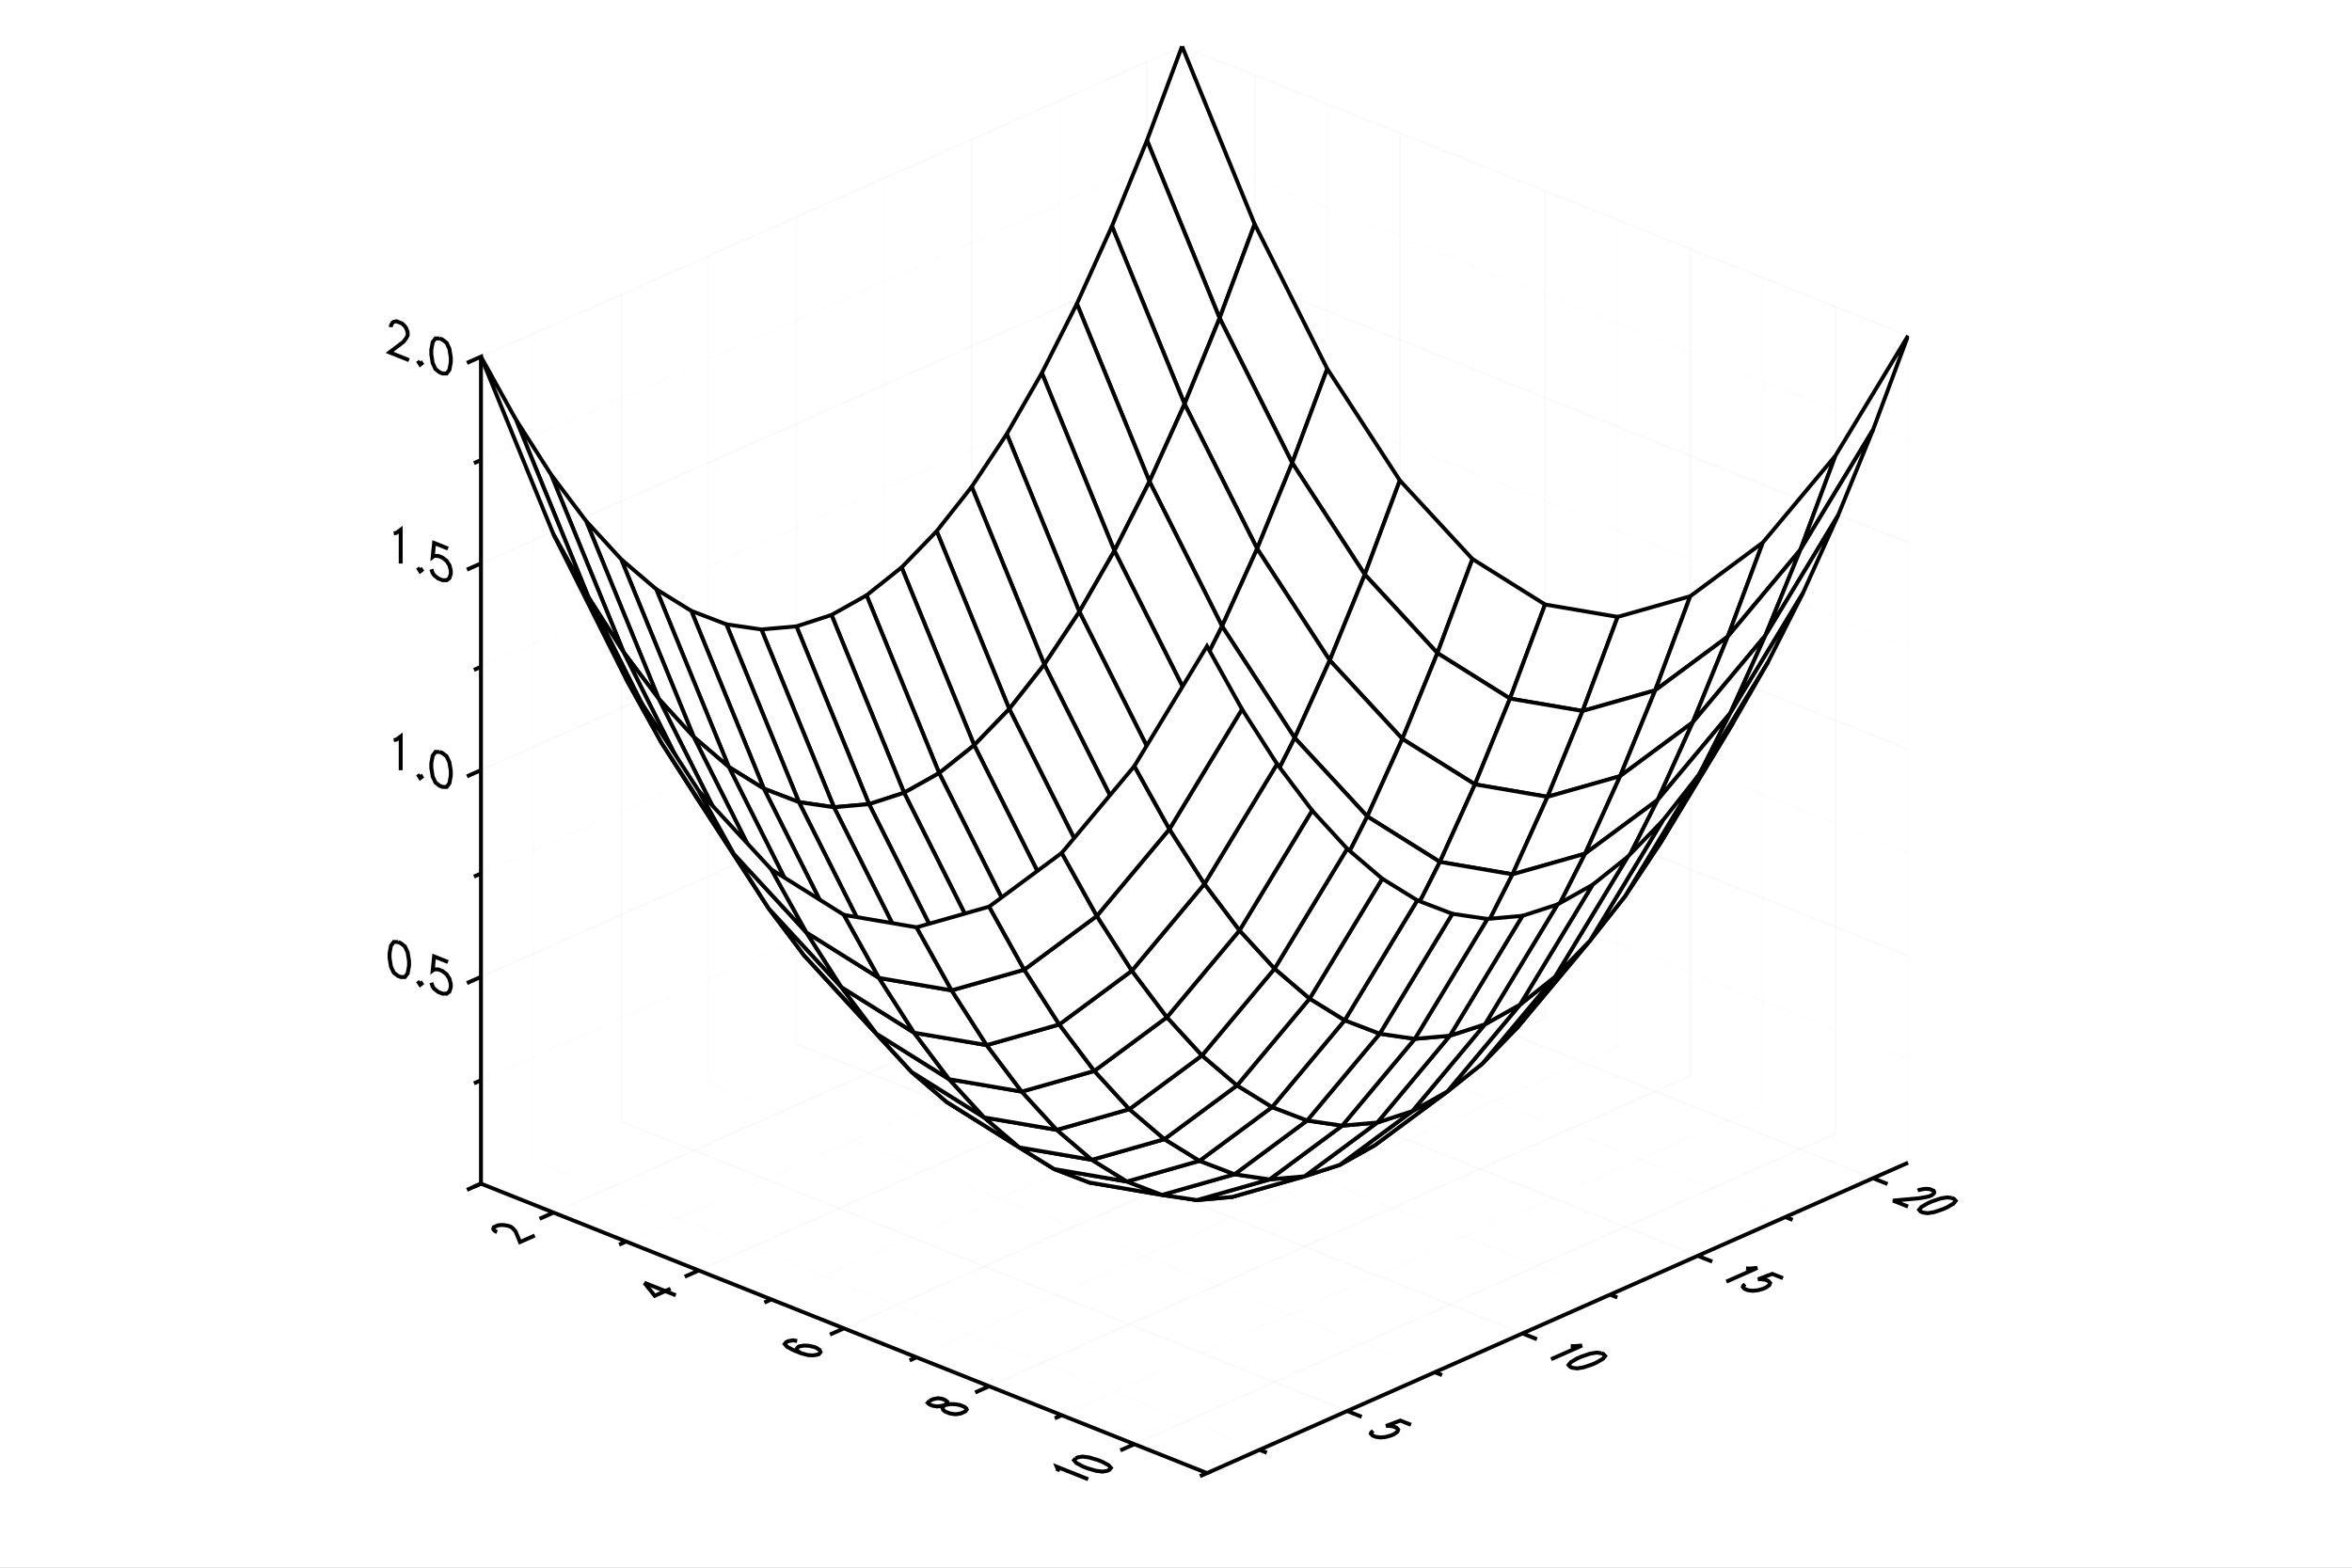 <?xml version="1.0" encoding="utf-8"?>
<svg xmlns="http://www.w3.org/2000/svg" xmlns:xlink="http://www.w3.org/1999/xlink" width="600" height="400" viewBox="0 0 600 400">
<rect x="0" y="0" width="600" height="400" fill="#808080" stroke="none"/>
<defs>
  <clipPath id="clip8200">
    <rect x="0" y="0" width="600" height="400"/>
  </clipPath>
</defs>
<polygon clip-path="url(#clip8200)" points="
0,400 600,400 600,0 0,0 
  " fill="#ffffff" fill-opacity="1"/>
<defs>
  <clipPath id="clip8201">
    <rect x="120" y="0" width="421" height="400"/>
  </clipPath>
</defs>
<polygon clip-path="url(#clip8200)" points="
122.693,375.869 486.751,375.869 486.751,11.811 122.693,11.811 
  " fill="#ffffff" fill-opacity="1"/>
<defs>
  <clipPath id="clip8202">
    <rect x="122" y="11" width="365" height="365"/>
  </clipPath>
</defs>
<polyline clip-path="url(#clip8200)" style="stroke:#cccccc; stroke-width:0.5; stroke-opacity:0.1; fill:none" points="
  141.214,309.394 320.065,230.191 
  "/>
<polyline clip-path="url(#clip8200)" style="stroke:#cccccc; stroke-width:0.5; stroke-opacity:0.1; fill:none" points="
  320.065,230.191 320.065,19.197 
  "/>
<polyline clip-path="url(#clip8200)" style="stroke:#ededed; stroke-width:0.5; stroke-opacity:0.1; fill:none" points="
  159.734,316.78 338.586,237.577 
  "/>
<polyline clip-path="url(#clip8200)" style="stroke:#ededed; stroke-width:0.5; stroke-opacity:0.1; fill:none" points="
  338.586,237.577 338.586,26.583 
  "/>
<polyline clip-path="url(#clip8200)" style="stroke:#cccccc; stroke-width:0.5; stroke-opacity:0.1; fill:none" points="
  178.255,324.166 357.107,244.963 
  "/>
<polyline clip-path="url(#clip8200)" style="stroke:#cccccc; stroke-width:0.5; stroke-opacity:0.1; fill:none" points="
  357.107,244.963 357.107,33.969 
  "/>
<polyline clip-path="url(#clip8200)" style="stroke:#ededed; stroke-width:0.5; stroke-opacity:0.1; fill:none" points="
  196.776,331.552 375.627,252.349 
  "/>
<polyline clip-path="url(#clip8200)" style="stroke:#ededed; stroke-width:0.5; stroke-opacity:0.1; fill:none" points="
  375.627,252.349 375.627,41.355 
  "/>
<polyline clip-path="url(#clip8200)" style="stroke:#cccccc; stroke-width:0.5; stroke-opacity:0.1; fill:none" points="
  215.296,338.938 394.148,259.735 
  "/>
<polyline clip-path="url(#clip8200)" style="stroke:#cccccc; stroke-width:0.5; stroke-opacity:0.1; fill:none" points="
  394.148,259.735 394.148,48.742 
  "/>
<polyline clip-path="url(#clip8200)" style="stroke:#ededed; stroke-width:0.5; stroke-opacity:0.1; fill:none" points="
  233.817,346.324 412.668,267.121 
  "/>
<polyline clip-path="url(#clip8200)" style="stroke:#ededed; stroke-width:0.5; stroke-opacity:0.1; fill:none" points="
  412.668,267.121 412.668,56.128 
  "/>
<polyline clip-path="url(#clip8200)" style="stroke:#cccccc; stroke-width:0.5; stroke-opacity:0.1; fill:none" points="
  252.338,353.71 431.189,274.507 
  "/>
<polyline clip-path="url(#clip8200)" style="stroke:#cccccc; stroke-width:0.5; stroke-opacity:0.1; fill:none" points="
  431.189,274.507 431.189,63.514 
  "/>
<polyline clip-path="url(#clip8200)" style="stroke:#ededed; stroke-width:0.5; stroke-opacity:0.1; fill:none" points="
  270.858,361.096 449.71,281.893 
  "/>
<polyline clip-path="url(#clip8200)" style="stroke:#ededed; stroke-width:0.5; stroke-opacity:0.1; fill:none" points="
  449.71,281.893 449.71,70.9 
  "/>
<polyline clip-path="url(#clip8200)" style="stroke:#cccccc; stroke-width:0.5; stroke-opacity:0.1; fill:none" points="
  289.379,368.483 468.23,289.279 
  "/>
<polyline clip-path="url(#clip8200)" style="stroke:#cccccc; stroke-width:0.5; stroke-opacity:0.1; fill:none" points="
  468.23,289.279 468.23,78.286 
  "/>
<polyline clip-path="url(#clip8200)" style="stroke:#ededed; stroke-width:0.5; stroke-opacity:0.1; fill:none" points="
  307.899,375.869 486.751,296.666 
  "/>
<polyline clip-path="url(#clip8200)" style="stroke:#ededed; stroke-width:0.5; stroke-opacity:0.1; fill:none" points="
  486.751,296.666 486.751,85.672 
  "/>
<polyline clip-path="url(#clip8200)" style="stroke:#ededed; stroke-width:0.5; stroke-opacity:0.1; fill:none" points="
  136.107,296.067 321.313,369.928 
  "/>
<polyline clip-path="url(#clip8200)" style="stroke:#ededed; stroke-width:0.5; stroke-opacity:0.1; fill:none" points="
  136.107,296.067 136.107,85.074 
  "/>
<polyline clip-path="url(#clip8200)" style="stroke:#cccccc; stroke-width:0.5; stroke-opacity:0.1; fill:none" points="
  158.464,286.167 343.67,360.028 
  "/>
<polyline clip-path="url(#clip8200)" style="stroke:#cccccc; stroke-width:0.5; stroke-opacity:0.1; fill:none" points="
  158.464,286.167 158.464,75.174 
  "/>
<polyline clip-path="url(#clip8200)" style="stroke:#ededed; stroke-width:0.5; stroke-opacity:0.1; fill:none" points="
  180.82,276.266 366.026,350.128 
  "/>
<polyline clip-path="url(#clip8200)" style="stroke:#ededed; stroke-width:0.5; stroke-opacity:0.1; fill:none" points="
  180.82,276.266 180.82,65.273 
  "/>
<polyline clip-path="url(#clip8200)" style="stroke:#cccccc; stroke-width:0.5; stroke-opacity:0.1; fill:none" points="
  203.176,266.366 388.383,340.227 
  "/>
<polyline clip-path="url(#clip8200)" style="stroke:#cccccc; stroke-width:0.5; stroke-opacity:0.1; fill:none" points="
  203.176,266.366 203.176,55.373 
  "/>
<polyline clip-path="url(#clip8200)" style="stroke:#ededed; stroke-width:0.5; stroke-opacity:0.1; fill:none" points="
  225.533,256.466 410.739,330.327 
  "/>
<polyline clip-path="url(#clip8200)" style="stroke:#ededed; stroke-width:0.5; stroke-opacity:0.1; fill:none" points="
  225.533,256.466 225.533,45.472 
  "/>
<polyline clip-path="url(#clip8200)" style="stroke:#cccccc; stroke-width:0.5; stroke-opacity:0.1; fill:none" points="
  247.889,246.565 433.095,320.427 
  "/>
<polyline clip-path="url(#clip8200)" style="stroke:#cccccc; stroke-width:0.5; stroke-opacity:0.1; fill:none" points="
  247.889,246.565 247.889,35.572 
  "/>
<polyline clip-path="url(#clip8200)" style="stroke:#ededed; stroke-width:0.5; stroke-opacity:0.1; fill:none" points="
  270.246,236.665 455.452,310.526 
  "/>
<polyline clip-path="url(#clip8200)" style="stroke:#ededed; stroke-width:0.5; stroke-opacity:0.1; fill:none" points="
  270.246,236.665 270.246,25.672 
  "/>
<polyline clip-path="url(#clip8200)" style="stroke:#cccccc; stroke-width:0.5; stroke-opacity:0.1; fill:none" points="
  292.602,226.765 477.808,300.626 
  "/>
<polyline clip-path="url(#clip8200)" style="stroke:#cccccc; stroke-width:0.5; stroke-opacity:0.1; fill:none" points="
  292.602,226.765 292.602,15.771 
  "/>
<polyline clip-path="url(#clip8200)" style="stroke:#ededed; stroke-width:0.5; stroke-opacity:0.1; fill:none" points="
  122.693,275.633 301.545,196.43 
  "/>
<polyline clip-path="url(#clip8200)" style="stroke:#ededed; stroke-width:0.5; stroke-opacity:0.1; fill:none" points="
  301.545,196.43 486.751,270.291 
  "/>
<polyline clip-path="url(#clip8200)" style="stroke:#cccccc; stroke-width:0.5; stroke-opacity:0.1; fill:none" points="
  122.693,249.259 301.545,170.056 
  "/>
<polyline clip-path="url(#clip8200)" style="stroke:#cccccc; stroke-width:0.5; stroke-opacity:0.1; fill:none" points="
  301.545,170.056 486.751,243.917 
  "/>
<polyline clip-path="url(#clip8200)" style="stroke:#ededed; stroke-width:0.5; stroke-opacity:0.1; fill:none" points="
  122.693,222.885 301.545,143.682 
  "/>
<polyline clip-path="url(#clip8200)" style="stroke:#ededed; stroke-width:0.5; stroke-opacity:0.1; fill:none" points="
  301.545,143.682 486.751,217.543 
  "/>
<polyline clip-path="url(#clip8200)" style="stroke:#cccccc; stroke-width:0.5; stroke-opacity:0.1; fill:none" points="
  122.693,196.511 301.545,117.308 
  "/>
<polyline clip-path="url(#clip8200)" style="stroke:#cccccc; stroke-width:0.5; stroke-opacity:0.1; fill:none" points="
  301.545,117.308 486.751,191.169 
  "/>
<polyline clip-path="url(#clip8200)" style="stroke:#ededed; stroke-width:0.5; stroke-opacity:0.1; fill:none" points="
  122.693,170.137 301.545,90.933 
  "/>
<polyline clip-path="url(#clip8200)" style="stroke:#ededed; stroke-width:0.5; stroke-opacity:0.1; fill:none" points="
  301.545,90.933 486.751,164.795 
  "/>
<polyline clip-path="url(#clip8200)" style="stroke:#cccccc; stroke-width:0.5; stroke-opacity:0.1; fill:none" points="
  122.693,143.762 301.545,64.559 
  "/>
<polyline clip-path="url(#clip8200)" style="stroke:#cccccc; stroke-width:0.5; stroke-opacity:0.1; fill:none" points="
  301.545,64.559 486.751,138.421 
  "/>
<polyline clip-path="url(#clip8200)" style="stroke:#ededed; stroke-width:0.5; stroke-opacity:0.1; fill:none" points="
  122.693,117.388 301.545,38.185 
  "/>
<polyline clip-path="url(#clip8200)" style="stroke:#ededed; stroke-width:0.5; stroke-opacity:0.1; fill:none" points="
  301.545,38.185 486.751,112.046 
  "/>
<polyline clip-path="url(#clip8200)" style="stroke:#cccccc; stroke-width:0.5; stroke-opacity:0.1; fill:none" points="
  122.693,91.014 301.545,11.811 
  "/>
<polyline clip-path="url(#clip8200)" style="stroke:#cccccc; stroke-width:0.5; stroke-opacity:0.1; fill:none" points="
  301.545,11.811 486.751,85.672 
  "/>
<polyline clip-path="url(#clip8200)" style="stroke:#000000; stroke-width:1; stroke-opacity:1; fill:none" points="
  101.51,240.361 100.445,240.348 99.735,241.299 99.38,243.215 99.38,244.449 99.735,246.648 100.445,248.165 101.51,249.001 102.22,249.284 103.285,249.297 
  103.994,248.346 104.349,246.431 104.349,245.196 103.994,242.998 103.285,241.48 102.22,240.644 101.51,240.361 
  "/>
<polyline clip-path="url(#clip8200)" style="stroke:#000000; stroke-width:1; stroke-opacity:1; fill:none" points="
  107.189,250.443 106.834,250.713 107.189,251.266 107.544,250.996 107.189,250.443 
  "/>
<polyline clip-path="url(#clip8200)" style="stroke:#000000; stroke-width:1; stroke-opacity:1; fill:none" points="
  114.289,245.457 110.739,244.042 110.384,247.603 110.739,247.333 111.804,247.346 112.869,247.771 113.934,248.607 114.644,249.713 114.999,251.089 114.999,251.912 
  114.644,253.005 113.934,253.544 112.869,253.531 111.804,253.106 110.739,252.27 110.384,251.717 110.029,250.753 
  "/>
<polyline clip-path="url(#clip8200)" style="stroke:#000000; stroke-width:1; stroke-opacity:1; fill:none" points="
  100.445,188.834 101.155,188.705 102.22,187.896 102.22,196.536 
  "/>
<polyline clip-path="url(#clip8200)" style="stroke:#000000; stroke-width:1; stroke-opacity:1; fill:none" points="
  107.189,197.695 106.834,197.965 107.189,198.518 107.544,198.248 107.189,197.695 
  "/>
<polyline clip-path="url(#clip8200)" style="stroke:#000000; stroke-width:1; stroke-opacity:1; fill:none" points="
  112.159,191.86 111.094,191.846 110.384,192.798 110.029,194.713 110.029,195.947 110.384,198.146 111.094,199.664 112.159,200.5 112.869,200.783 113.934,200.796 
  114.644,199.845 114.999,197.929 114.999,196.695 114.644,194.496 113.934,192.979 112.869,192.143 112.159,191.86 
  "/>
<polyline clip-path="url(#clip8200)" style="stroke:#000000; stroke-width:1; stroke-opacity:1; fill:none" points="
  100.445,136.085 101.155,135.957 102.22,135.148 102.22,143.788 
  "/>
<polyline clip-path="url(#clip8200)" style="stroke:#000000; stroke-width:1; stroke-opacity:1; fill:none" points="
  107.189,144.947 106.834,145.216 107.189,145.769 107.544,145.5 107.189,144.947 
  "/>
<polyline clip-path="url(#clip8200)" style="stroke:#000000; stroke-width:1; stroke-opacity:1; fill:none" points="
  114.289,139.961 110.739,138.545 110.384,142.106 110.739,141.837 111.804,141.85 112.869,142.274 113.934,143.111 114.644,144.217 114.999,145.592 114.999,146.415 
  114.644,147.508 113.934,148.048 112.869,148.034 111.804,147.61 110.739,146.774 110.384,146.221 110.029,145.256 
  "/>
<polyline clip-path="url(#clip8200)" style="stroke:#000000; stroke-width:1; stroke-opacity:1; fill:none" points="
  99.735,83.465 99.735,83.054 100.09,82.373 100.445,82.103 101.155,81.975 102.575,82.541 103.285,83.235 103.639,83.788 103.994,84.753 103.994,85.576 
  103.639,86.257 102.93,87.208 99.38,89.907 104.349,91.889 
  "/>
<polyline clip-path="url(#clip8200)" style="stroke:#000000; stroke-width:1; stroke-opacity:1; fill:none" points="
  107.189,92.198 106.834,92.468 107.189,93.021 107.544,92.751 107.189,92.198 
  "/>
<polyline clip-path="url(#clip8200)" style="stroke:#000000; stroke-width:1; stroke-opacity:1; fill:none" points="
  112.159,86.363 111.094,86.35 110.384,87.301 110.029,89.216 110.029,90.451 110.384,92.65 111.094,94.167 112.159,95.003 112.869,95.286 113.934,95.299 
  114.644,94.348 114.999,92.433 114.999,91.198 114.644,89 113.934,87.482 112.869,86.646 112.159,86.363 
  "/>
<polyline clip-path="url(#clip8200)" style="stroke:#000000; stroke-width:1; stroke-opacity:1; fill:none" points="
  122.693,302.007 122.693,302.007 119.116,303.592 122.693,302.007 122.693,275.633 120.905,276.425 122.693,275.633 122.693,249.259 119.116,250.843 122.693,249.259 
  122.693,222.885 120.905,223.677 122.693,222.885 122.693,196.511 119.116,198.095 122.693,196.511 122.693,170.137 120.905,170.929 122.693,170.137 122.693,143.762 
  119.116,145.347 122.693,143.762 122.693,117.388 120.905,118.18 122.693,117.388 122.693,91.014 119.116,92.598 122.693,91.014 
  "/>
<polyline clip-path="url(#clip8200)" style="stroke:#000000; stroke-width:1; stroke-opacity:1; fill:none" points="
  126.813,314.357 126.431,314.205 125.936,313.781 125.822,313.509 125.978,313.119 127.054,312.642 127.974,312.557 128.625,312.59 129.658,312.776 130.422,313.08 
  130.918,313.504 131.526,314.2 132.659,316.915 136.423,315.247 
  "/>
<polyline clip-path="url(#clip8200)" style="stroke:#000000; stroke-width:1; stroke-opacity:1; fill:none" points="
  164.364,327.295 167.025,330.62 171.059,328.834 
  "/>
<polyline clip-path="url(#clip8200)" style="stroke:#000000; stroke-width:1; stroke-opacity:1; fill:none" points="
  164.364,327.295 172.389,330.496 
  "/>
<polyline clip-path="url(#clip8200)" style="stroke:#000000; stroke-width:1; stroke-opacity:1; fill:none" points="
  203.358,342.168 202.325,341.982 201.136,342.187 200.598,342.425 200.174,342.935 200.782,343.63 202.424,344.511 204.335,345.273 206.133,345.764 207.435,345.83 
  208.624,345.626 208.893,345.506 209.317,344.997 209.091,344.454 208.213,343.877 207.831,343.725 206.415,343.387 205.113,343.32 203.924,343.525 203.656,343.644 
  203.231,344.154 203.457,344.697 204.335,345.273 
  "/>
<polyline clip-path="url(#clip8200)" style="stroke:#000000; stroke-width:1; stroke-opacity:1; fill:none" points="
  237.102,357.435 236.677,357.945 237.173,358.369 237.937,358.674 238.97,358.859 239.89,358.774 241.348,358.45 242.537,358.245 243.839,358.312 244.872,358.497 
  246.019,358.955 246.514,359.378 246.627,359.65 246.203,360.16 245.127,360.636 243.938,360.841 243.287,360.807 242.254,360.622 241.107,360.164 240.612,359.741 
  240.385,359.198 240.81,358.688 241.503,358.059 241.659,357.669 241.164,357.245 240.399,356.94 239.366,356.754 238.177,356.959 237.102,357.435 
  "/>
<polyline clip-path="url(#clip8200)" style="stroke:#000000; stroke-width:1; stroke-opacity:1; fill:none" points="
  269.756,375.437 269.911,375.047 269.571,374.232 277.597,377.433 
  "/>
<polyline clip-path="url(#clip8200)" style="stroke:#000000; stroke-width:1; stroke-opacity:1; fill:none" points="
  274.412,372.089 273.987,372.598 274.596,373.294 276.238,374.175 277.384,374.632 279.564,375.275 281.248,375.494 282.437,375.289 282.975,375.051 283.4,374.541 
  282.791,373.846 281.149,372.965 280.003,372.508 277.823,371.865 276.139,371.646 274.95,371.85 274.412,372.089 
  "/>
<polyline clip-path="url(#clip8200)" style="stroke:#000000; stroke-width:1; stroke-opacity:1; fill:none" points="
  122.693,302.007 122.693,302.007 120.905,302.8 122.693,302.007 141.214,309.394 137.637,310.978 141.214,309.394 159.734,316.78 157.946,317.572 159.734,316.78 
  178.255,324.166 174.678,325.75 178.255,324.166 196.776,331.552 194.987,332.344 196.776,331.552 215.296,338.938 211.719,340.522 215.296,338.938 233.817,346.324 
  232.028,347.116 233.817,346.324 252.338,353.71 248.761,355.294 252.338,353.71 270.858,361.096 269.07,361.888 270.858,361.096 289.379,368.483 285.802,370.067 
  289.379,368.483 307.899,375.869 306.111,376.661 307.899,375.869 
  "/>
<polyline clip-path="url(#clip8200)" style="stroke:#000000; stroke-width:1; stroke-opacity:1; fill:none" points="
  359.959,363.55 357.228,362.46 353.569,363.851 354.218,363.793 355.414,363.953 356.233,364.28 356.677,364.773 356.471,365.324 355.615,365.933 354.863,366.266 
  353.461,366.657 352.162,366.773 350.967,366.612 350.147,366.285 349.704,365.792 349.807,365.516 350.286,365.074 
  "/>
<polyline clip-path="url(#clip8200)" style="stroke:#000000; stroke-width:1; stroke-opacity:1; fill:none" points="
  400.709,343.435 401.631,343.486 403.579,343.313 395.679,346.812 
  "/>
<polyline clip-path="url(#clip8200)" style="stroke:#000000; stroke-width:1; stroke-opacity:1; fill:none" points="
  408.497,345.274 407.301,345.114 405.626,345.396 403.472,346.12 402.343,346.619 400.735,347.561 400.153,348.279 400.597,348.772 401.143,348.99 402.339,349.151 
  404.014,348.869 406.168,348.145 407.296,347.645 408.904,346.703 409.486,345.985 409.043,345.492 408.497,345.274 
  "/>
<polyline clip-path="url(#clip8200)" style="stroke:#000000; stroke-width:1; stroke-opacity:1; fill:none" points="
  445.422,323.634 446.344,323.685 448.292,323.512 440.392,327.011 
  "/>
<polyline clip-path="url(#clip8200)" style="stroke:#000000; stroke-width:1; stroke-opacity:1; fill:none" points="
  454.849,326.127 452.117,325.037 448.458,326.428 449.107,326.37 450.303,326.53 451.122,326.857 451.566,327.351 451.36,327.902 450.504,328.511 449.752,328.844 
  448.35,329.235 447.052,329.35 445.856,329.19 445.036,328.863 444.593,328.369 444.696,328.094 445.175,327.652 
  "/>
<polyline clip-path="url(#clip8200)" style="stroke:#000000; stroke-width:1; stroke-opacity:1; fill:none" points="
  489.212,303.782 489.588,303.615 490.614,303.391 491.263,303.333 492.186,303.385 493.278,303.82 493.449,304.205 493.346,304.48 492.866,304.923 492.114,305.256 
  491.088,305.48 489.413,305.762 482.92,306.338 486.744,307.864 
  "/>
<polyline clip-path="url(#clip8200)" style="stroke:#000000; stroke-width:1; stroke-opacity:1; fill:none" points="
  497.922,305.672 496.727,305.512 495.052,305.794 492.898,306.518 491.769,307.018 490.161,307.96 489.579,308.678 490.022,309.171 490.569,309.389 491.764,309.549 
  493.439,309.267 495.593,308.543 496.722,308.043 498.33,307.101 498.912,306.384 498.469,305.89 497.922,305.672 
  "/>
<polyline clip-path="url(#clip8200)" style="stroke:#000000; stroke-width:1; stroke-opacity:1; fill:none" points="
  307.899,375.869 321.313,369.928 323.165,370.667 321.313,369.928 343.67,360.028 347.374,361.505 343.67,360.028 366.026,350.128 367.878,350.866 366.026,350.128 
  388.383,340.227 392.087,341.705 388.383,340.227 410.739,330.327 412.591,331.066 410.739,330.327 433.095,320.427 436.8,321.904 433.095,320.427 455.452,310.526 
  457.304,311.265 455.452,310.526 477.808,300.626 481.512,302.103 477.808,300.626 486.751,296.666 
  "/>
<polygon clip-path="url(#clip8202)" points="
301.545,11.811 292.602,35.816 311.123,81.18 320.065,57.176 
  " fill="#ffffff" fill-opacity="1"/>
<polyline clip-path="url(#clip8202)" style="stroke:#000000; stroke-width:1; stroke-opacity:1; fill:none" points="
  301.545,11.811 292.602,35.816 311.123,81.18 320.065,57.176 301.545,11.811 
  "/>
<polygon clip-path="url(#clip8202)" points="
320.065,57.176 311.123,81.18 329.643,118.106 338.586,94.101 
  " fill="#ffffff" fill-opacity="1"/>
<polyline clip-path="url(#clip8202)" style="stroke:#000000; stroke-width:1; stroke-opacity:1; fill:none" points="
  320.065,57.176 311.123,81.18 329.643,118.106 338.586,94.101 320.065,57.176 
  "/>
<polygon clip-path="url(#clip8202)" points="
338.586,94.101 329.643,118.106 348.164,146.591 357.107,122.587 
  " fill="#ffffff" fill-opacity="1"/>
<polyline clip-path="url(#clip8202)" style="stroke:#000000; stroke-width:1; stroke-opacity:1; fill:none" points="
  338.586,94.101 329.643,118.106 348.164,146.591 357.107,122.587 338.586,94.101 
  "/>
<polygon clip-path="url(#clip8202)" points="
357.107,122.587 348.164,146.591 366.685,166.637 375.627,142.632 
  " fill="#ffffff" fill-opacity="1"/>
<polyline clip-path="url(#clip8202)" style="stroke:#000000; stroke-width:1; stroke-opacity:1; fill:none" points="
  357.107,122.587 348.164,146.591 366.685,166.637 375.627,142.632 357.107,122.587 
  "/>
<polygon clip-path="url(#clip8202)" points="
375.627,142.632 366.685,166.637 385.205,178.243 394.148,154.238 
  " fill="#ffffff" fill-opacity="1"/>
<polyline clip-path="url(#clip8202)" style="stroke:#000000; stroke-width:1; stroke-opacity:1; fill:none" points="
  375.627,142.632 366.685,166.637 385.205,178.243 394.148,154.238 375.627,142.632 
  "/>
<polygon clip-path="url(#clip8202)" points="
394.148,154.238 385.205,178.243 403.726,181.409 412.668,157.405 
  " fill="#ffffff" fill-opacity="1"/>
<polyline clip-path="url(#clip8202)" style="stroke:#000000; stroke-width:1; stroke-opacity:1; fill:none" points="
  394.148,154.238 385.205,178.243 403.726,181.409 412.668,157.405 394.148,154.238 
  "/>
<polygon clip-path="url(#clip8202)" points="
412.668,157.405 403.726,181.409 422.246,176.136 431.189,152.131 
  " fill="#ffffff" fill-opacity="1"/>
<polyline clip-path="url(#clip8202)" style="stroke:#000000; stroke-width:1; stroke-opacity:1; fill:none" points="
  412.668,157.405 403.726,181.409 422.246,176.136 431.189,152.131 412.668,157.405 
  "/>
<polygon clip-path="url(#clip8202)" points="
431.189,152.131 422.246,176.136 440.767,162.422 449.71,138.418 
  " fill="#ffffff" fill-opacity="1"/>
<polyline clip-path="url(#clip8202)" style="stroke:#000000; stroke-width:1; stroke-opacity:1; fill:none" points="
  431.189,152.131 422.246,176.136 440.767,162.422 449.71,138.418 431.189,152.131 
  "/>
<polygon clip-path="url(#clip8202)" points="
449.71,138.418 440.767,162.422 459.288,140.269 468.23,116.265 
  " fill="#ffffff" fill-opacity="1"/>
<polyline clip-path="url(#clip8202)" style="stroke:#000000; stroke-width:1; stroke-opacity:1; fill:none" points="
  449.71,138.418 440.767,162.422 459.288,140.269 468.23,116.265 449.71,138.418 
  "/>
<polygon clip-path="url(#clip8202)" points="
468.23,116.265 459.288,140.269 477.808,109.677 486.751,85.672 
  " fill="#ffffff" fill-opacity="1"/>
<polyline clip-path="url(#clip8202)" style="stroke:#000000; stroke-width:1; stroke-opacity:1; fill:none" points="
  468.23,116.265 459.288,140.269 477.808,109.677 486.751,85.672 468.23,116.265 
  "/>
<polygon clip-path="url(#clip8202)" points="
292.602,35.816 283.66,57.71 302.18,103.075 311.123,81.18 
  " fill="#ffffff" fill-opacity="1"/>
<polyline clip-path="url(#clip8202)" style="stroke:#000000; stroke-width:1; stroke-opacity:1; fill:none" points="
  292.602,35.816 283.66,57.71 302.18,103.075 311.123,81.18 292.602,35.816 
  "/>
<polygon clip-path="url(#clip8202)" points="
311.123,81.18 302.18,103.075 320.701,140 329.643,118.106 
  " fill="#ffffff" fill-opacity="1"/>
<polyline clip-path="url(#clip8202)" style="stroke:#000000; stroke-width:1; stroke-opacity:1; fill:none" points="
  311.123,81.18 302.18,103.075 320.701,140 329.643,118.106 311.123,81.18 
  "/>
<polygon clip-path="url(#clip8202)" points="
329.643,118.106 320.701,140 339.221,168.486 348.164,146.591 
  " fill="#ffffff" fill-opacity="1"/>
<polyline clip-path="url(#clip8202)" style="stroke:#000000; stroke-width:1; stroke-opacity:1; fill:none" points="
  329.643,118.106 320.701,140 339.221,168.486 348.164,146.591 329.643,118.106 
  "/>
<polygon clip-path="url(#clip8202)" points="
348.164,146.591 339.221,168.486 357.742,188.531 366.685,166.637 
  " fill="#ffffff" fill-opacity="1"/>
<polyline clip-path="url(#clip8202)" style="stroke:#000000; stroke-width:1; stroke-opacity:1; fill:none" points="
  348.164,146.591 339.221,168.486 357.742,188.531 366.685,166.637 348.164,146.591 
  "/>
<polygon clip-path="url(#clip8202)" points="
366.685,166.637 357.742,188.531 376.263,200.137 385.205,178.243 
  " fill="#ffffff" fill-opacity="1"/>
<polyline clip-path="url(#clip8202)" style="stroke:#000000; stroke-width:1; stroke-opacity:1; fill:none" points="
  366.685,166.637 357.742,188.531 376.263,200.137 385.205,178.243 366.685,166.637 
  "/>
<polygon clip-path="url(#clip8202)" points="
385.205,178.243 376.263,200.137 394.783,203.304 403.726,181.409 
  " fill="#ffffff" fill-opacity="1"/>
<polyline clip-path="url(#clip8202)" style="stroke:#000000; stroke-width:1; stroke-opacity:1; fill:none" points="
  385.205,178.243 376.263,200.137 394.783,203.304 403.726,181.409 385.205,178.243 
  "/>
<polygon clip-path="url(#clip8202)" points="
403.726,181.409 394.783,203.304 413.304,198.03 422.246,176.136 
  " fill="#ffffff" fill-opacity="1"/>
<polyline clip-path="url(#clip8202)" style="stroke:#000000; stroke-width:1; stroke-opacity:1; fill:none" points="
  403.726,181.409 394.783,203.304 413.304,198.03 422.246,176.136 403.726,181.409 
  "/>
<polygon clip-path="url(#clip8202)" points="
422.246,176.136 413.304,198.03 431.825,184.317 440.767,162.422 
  " fill="#ffffff" fill-opacity="1"/>
<polyline clip-path="url(#clip8202)" style="stroke:#000000; stroke-width:1; stroke-opacity:1; fill:none" points="
  422.246,176.136 413.304,198.03 431.825,184.317 440.767,162.422 422.246,176.136 
  "/>
<polygon clip-path="url(#clip8202)" points="
440.767,162.422 431.825,184.317 450.345,162.164 459.288,140.269 
  " fill="#ffffff" fill-opacity="1"/>
<polyline clip-path="url(#clip8202)" style="stroke:#000000; stroke-width:1; stroke-opacity:1; fill:none" points="
  440.767,162.422 431.825,184.317 450.345,162.164 459.288,140.269 440.767,162.422 
  "/>
<polygon clip-path="url(#clip8202)" points="
459.288,140.269 450.345,162.164 468.866,131.571 477.808,109.677 
  " fill="#ffffff" fill-opacity="1"/>
<polyline clip-path="url(#clip8202)" style="stroke:#000000; stroke-width:1; stroke-opacity:1; fill:none" points="
  459.288,140.269 450.345,162.164 468.866,131.571 477.808,109.677 459.288,140.269 
  "/>
<polygon clip-path="url(#clip8202)" points="
283.66,57.71 274.717,77.495 293.238,122.86 302.18,103.075 
  " fill="#ffffff" fill-opacity="1"/>
<polyline clip-path="url(#clip8202)" style="stroke:#000000; stroke-width:1; stroke-opacity:1; fill:none" points="
  283.66,57.71 274.717,77.495 293.238,122.86 302.18,103.075 283.66,57.71 
  "/>
<polygon clip-path="url(#clip8202)" points="
302.18,103.075 293.238,122.86 311.758,159.785 320.701,140 
  " fill="#ffffff" fill-opacity="1"/>
<polyline clip-path="url(#clip8202)" style="stroke:#000000; stroke-width:1; stroke-opacity:1; fill:none" points="
  302.18,103.075 293.238,122.86 311.758,159.785 320.701,140 302.18,103.075 
  "/>
<polygon clip-path="url(#clip8202)" points="
320.701,140 311.758,159.785 330.279,188.27 339.221,168.486 
  " fill="#ffffff" fill-opacity="1"/>
<polyline clip-path="url(#clip8202)" style="stroke:#000000; stroke-width:1; stroke-opacity:1; fill:none" points="
  320.701,140 311.758,159.785 330.279,188.27 339.221,168.486 320.701,140 
  "/>
<polygon clip-path="url(#clip8202)" points="
339.221,168.486 330.279,188.27 348.799,208.316 357.742,188.531 
  " fill="#ffffff" fill-opacity="1"/>
<polyline clip-path="url(#clip8202)" style="stroke:#000000; stroke-width:1; stroke-opacity:1; fill:none" points="
  339.221,168.486 330.279,188.27 348.799,208.316 357.742,188.531 339.221,168.486 
  "/>
<polygon clip-path="url(#clip8202)" points="
357.742,188.531 348.799,208.316 367.32,219.922 376.263,200.137 
  " fill="#ffffff" fill-opacity="1"/>
<polyline clip-path="url(#clip8202)" style="stroke:#000000; stroke-width:1; stroke-opacity:1; fill:none" points="
  357.742,188.531 348.799,208.316 367.32,219.922 376.263,200.137 357.742,188.531 
  "/>
<polygon clip-path="url(#clip8202)" points="
376.263,200.137 367.32,219.922 385.841,223.088 394.783,203.304 
  " fill="#ffffff" fill-opacity="1"/>
<polyline clip-path="url(#clip8202)" style="stroke:#000000; stroke-width:1; stroke-opacity:1; fill:none" points="
  376.263,200.137 367.32,219.922 385.841,223.088 394.783,203.304 376.263,200.137 
  "/>
<polygon clip-path="url(#clip8202)" points="
394.783,203.304 385.841,223.088 404.361,217.815 413.304,198.03 
  " fill="#ffffff" fill-opacity="1"/>
<polyline clip-path="url(#clip8202)" style="stroke:#000000; stroke-width:1; stroke-opacity:1; fill:none" points="
  394.783,203.304 385.841,223.088 404.361,217.815 413.304,198.03 394.783,203.304 
  "/>
<polygon clip-path="url(#clip8202)" points="
413.304,198.03 404.361,217.815 422.882,204.102 431.825,184.317 
  " fill="#ffffff" fill-opacity="1"/>
<polyline clip-path="url(#clip8202)" style="stroke:#000000; stroke-width:1; stroke-opacity:1; fill:none" points="
  413.304,198.03 404.361,217.815 422.882,204.102 431.825,184.317 413.304,198.03 
  "/>
<polygon clip-path="url(#clip8202)" points="
431.825,184.317 422.882,204.102 441.403,181.949 450.345,162.164 
  " fill="#ffffff" fill-opacity="1"/>
<polyline clip-path="url(#clip8202)" style="stroke:#000000; stroke-width:1; stroke-opacity:1; fill:none" points="
  431.825,184.317 422.882,204.102 441.403,181.949 450.345,162.164 431.825,184.317 
  "/>
<polygon clip-path="url(#clip8202)" points="
450.345,162.164 441.403,181.949 459.923,151.356 468.866,131.571 
  " fill="#ffffff" fill-opacity="1"/>
<polyline clip-path="url(#clip8202)" style="stroke:#000000; stroke-width:1; stroke-opacity:1; fill:none" points="
  450.345,162.164 441.403,181.949 459.923,151.356 468.866,131.571 450.345,162.164 
  "/>
<polygon clip-path="url(#clip8202)" points="
274.717,77.495 265.774,95.169 284.295,140.534 293.238,122.86 
  " fill="#ffffff" fill-opacity="1"/>
<polyline clip-path="url(#clip8202)" style="stroke:#000000; stroke-width:1; stroke-opacity:1; fill:none" points="
  274.717,77.495 265.774,95.169 284.295,140.534 293.238,122.86 274.717,77.495 
  "/>
<polygon clip-path="url(#clip8202)" points="
293.238,122.86 284.295,140.534 302.816,177.46 311.758,159.785 
  " fill="#ffffff" fill-opacity="1"/>
<polyline clip-path="url(#clip8202)" style="stroke:#000000; stroke-width:1; stroke-opacity:1; fill:none" points="
  293.238,122.86 284.295,140.534 302.816,177.46 311.758,159.785 293.238,122.86 
  "/>
<polygon clip-path="url(#clip8202)" points="
311.758,159.785 302.816,177.46 321.336,205.945 330.279,188.27 
  " fill="#ffffff" fill-opacity="1"/>
<polyline clip-path="url(#clip8202)" style="stroke:#000000; stroke-width:1; stroke-opacity:1; fill:none" points="
  311.758,159.785 302.816,177.46 321.336,205.945 330.279,188.27 311.758,159.785 
  "/>
<polygon clip-path="url(#clip8202)" points="
330.279,188.27 321.336,205.945 339.857,225.991 348.799,208.316 
  " fill="#ffffff" fill-opacity="1"/>
<polyline clip-path="url(#clip8202)" style="stroke:#000000; stroke-width:1; stroke-opacity:1; fill:none" points="
  330.279,188.27 321.336,205.945 339.857,225.991 348.799,208.316 330.279,188.27 
  "/>
<polygon clip-path="url(#clip8202)" points="
348.799,208.316 339.857,225.991 358.378,237.597 367.32,219.922 
  " fill="#ffffff" fill-opacity="1"/>
<polyline clip-path="url(#clip8202)" style="stroke:#000000; stroke-width:1; stroke-opacity:1; fill:none" points="
  348.799,208.316 339.857,225.991 358.378,237.597 367.32,219.922 348.799,208.316 
  "/>
<polygon clip-path="url(#clip8202)" points="
367.32,219.922 358.378,237.597 376.898,240.763 385.841,223.088 
  " fill="#ffffff" fill-opacity="1"/>
<polyline clip-path="url(#clip8202)" style="stroke:#000000; stroke-width:1; stroke-opacity:1; fill:none" points="
  367.32,219.922 358.378,237.597 376.898,240.763 385.841,223.088 367.32,219.922 
  "/>
<polygon clip-path="url(#clip8202)" points="
385.841,223.088 376.898,240.763 395.419,235.49 404.361,217.815 
  " fill="#ffffff" fill-opacity="1"/>
<polyline clip-path="url(#clip8202)" style="stroke:#000000; stroke-width:1; stroke-opacity:1; fill:none" points="
  385.841,223.088 376.898,240.763 395.419,235.49 404.361,217.815 385.841,223.088 
  "/>
<polygon clip-path="url(#clip8202)" points="
404.361,217.815 395.419,235.49 413.939,221.776 422.882,204.102 
  " fill="#ffffff" fill-opacity="1"/>
<polyline clip-path="url(#clip8202)" style="stroke:#000000; stroke-width:1; stroke-opacity:1; fill:none" points="
  404.361,217.815 395.419,235.49 413.939,221.776 422.882,204.102 404.361,217.815 
  "/>
<polygon clip-path="url(#clip8202)" points="
422.882,204.102 413.939,221.776 432.46,199.623 441.403,181.949 
  " fill="#ffffff" fill-opacity="1"/>
<polyline clip-path="url(#clip8202)" style="stroke:#000000; stroke-width:1; stroke-opacity:1; fill:none" points="
  422.882,204.102 413.939,221.776 432.46,199.623 441.403,181.949 422.882,204.102 
  "/>
<polygon clip-path="url(#clip8202)" points="
441.403,181.949 432.46,199.623 450.981,169.031 459.923,151.356 
  " fill="#ffffff" fill-opacity="1"/>
<polyline clip-path="url(#clip8202)" style="stroke:#000000; stroke-width:1; stroke-opacity:1; fill:none" points="
  441.403,181.949 432.46,199.623 450.981,169.031 459.923,151.356 441.403,181.949 
  "/>
<polygon clip-path="url(#clip8202)" points="
265.774,95.169 256.832,110.734 275.352,156.099 284.295,140.534 
  " fill="#ffffff" fill-opacity="1"/>
<polyline clip-path="url(#clip8202)" style="stroke:#000000; stroke-width:1; stroke-opacity:1; fill:none" points="
  265.774,95.169 256.832,110.734 275.352,156.099 284.295,140.534 265.774,95.169 
  "/>
<polygon clip-path="url(#clip8202)" points="
284.295,140.534 275.352,156.099 293.873,193.024 302.816,177.46 
  " fill="#ffffff" fill-opacity="1"/>
<polyline clip-path="url(#clip8202)" style="stroke:#000000; stroke-width:1; stroke-opacity:1; fill:none" points="
  284.295,140.534 275.352,156.099 293.873,193.024 302.816,177.46 284.295,140.534 
  "/>
<polygon clip-path="url(#clip8202)" points="
302.816,177.46 293.873,193.024 312.394,221.51 321.336,205.945 
  " fill="#ffffff" fill-opacity="1"/>
<polyline clip-path="url(#clip8202)" style="stroke:#000000; stroke-width:1; stroke-opacity:1; fill:none" points="
  302.816,177.46 293.873,193.024 312.394,221.51 321.336,205.945 302.816,177.46 
  "/>
<polygon clip-path="url(#clip8202)" points="
321.336,205.945 312.394,221.51 330.914,241.556 339.857,225.991 
  " fill="#ffffff" fill-opacity="1"/>
<polyline clip-path="url(#clip8202)" style="stroke:#000000; stroke-width:1; stroke-opacity:1; fill:none" points="
  321.336,205.945 312.394,221.51 330.914,241.556 339.857,225.991 321.336,205.945 
  "/>
<polygon clip-path="url(#clip8202)" points="
339.857,225.991 330.914,241.556 349.435,253.162 358.378,237.597 
  " fill="#ffffff" fill-opacity="1"/>
<polyline clip-path="url(#clip8202)" style="stroke:#000000; stroke-width:1; stroke-opacity:1; fill:none" points="
  339.857,225.991 330.914,241.556 349.435,253.162 358.378,237.597 339.857,225.991 
  "/>
<polygon clip-path="url(#clip8202)" points="
358.378,237.597 349.435,253.162 367.956,256.328 376.898,240.763 
  " fill="#ffffff" fill-opacity="1"/>
<polyline clip-path="url(#clip8202)" style="stroke:#000000; stroke-width:1; stroke-opacity:1; fill:none" points="
  358.378,237.597 349.435,253.162 367.956,256.328 376.898,240.763 358.378,237.597 
  "/>
<polygon clip-path="url(#clip8202)" points="
376.898,240.763 367.956,256.328 386.476,251.054 395.419,235.49 
  " fill="#ffffff" fill-opacity="1"/>
<polyline clip-path="url(#clip8202)" style="stroke:#000000; stroke-width:1; stroke-opacity:1; fill:none" points="
  376.898,240.763 367.956,256.328 386.476,251.054 395.419,235.49 376.898,240.763 
  "/>
<polygon clip-path="url(#clip8202)" points="
395.419,235.49 386.476,251.054 404.997,237.341 413.939,221.776 
  " fill="#ffffff" fill-opacity="1"/>
<polyline clip-path="url(#clip8202)" style="stroke:#000000; stroke-width:1; stroke-opacity:1; fill:none" points="
  395.419,235.49 386.476,251.054 404.997,237.341 413.939,221.776 395.419,235.49 
  "/>
<polygon clip-path="url(#clip8202)" points="
413.939,221.776 404.997,237.341 423.517,215.188 432.46,199.623 
  " fill="#ffffff" fill-opacity="1"/>
<polyline clip-path="url(#clip8202)" style="stroke:#000000; stroke-width:1; stroke-opacity:1; fill:none" points="
  413.939,221.776 404.997,237.341 423.517,215.188 432.46,199.623 413.939,221.776 
  "/>
<polygon clip-path="url(#clip8202)" points="
432.46,199.623 423.517,215.188 442.038,184.596 450.981,169.031 
  " fill="#ffffff" fill-opacity="1"/>
<polyline clip-path="url(#clip8202)" style="stroke:#000000; stroke-width:1; stroke-opacity:1; fill:none" points="
  432.46,199.623 423.517,215.188 442.038,184.596 450.981,169.031 432.46,199.623 
  "/>
<polygon clip-path="url(#clip8202)" points="
256.832,110.734 247.889,124.189 266.41,169.554 275.352,156.099 
  " fill="#ffffff" fill-opacity="1"/>
<polyline clip-path="url(#clip8202)" style="stroke:#000000; stroke-width:1; stroke-opacity:1; fill:none" points="
  256.832,110.734 247.889,124.189 266.41,169.554 275.352,156.099 256.832,110.734 
  "/>
<polygon clip-path="url(#clip8202)" points="
275.352,156.099 266.41,169.554 284.931,206.479 293.873,193.024 
  " fill="#ffffff" fill-opacity="1"/>
<polyline clip-path="url(#clip8202)" style="stroke:#000000; stroke-width:1; stroke-opacity:1; fill:none" points="
  275.352,156.099 266.41,169.554 284.931,206.479 293.873,193.024 275.352,156.099 
  "/>
<polygon clip-path="url(#clip8202)" points="
293.873,193.024 284.931,206.479 303.451,234.965 312.394,221.51 
  " fill="#ffffff" fill-opacity="1"/>
<polyline clip-path="url(#clip8202)" style="stroke:#000000; stroke-width:1; stroke-opacity:1; fill:none" points="
  293.873,193.024 284.931,206.479 303.451,234.965 312.394,221.51 293.873,193.024 
  "/>
<polygon clip-path="url(#clip8202)" points="
312.394,221.51 303.451,234.965 321.972,255.01 330.914,241.556 
  " fill="#ffffff" fill-opacity="1"/>
<polyline clip-path="url(#clip8202)" style="stroke:#000000; stroke-width:1; stroke-opacity:1; fill:none" points="
  312.394,221.51 303.451,234.965 321.972,255.01 330.914,241.556 312.394,221.51 
  "/>
<polygon clip-path="url(#clip8202)" points="
330.914,241.556 321.972,255.01 340.492,266.616 349.435,253.162 
  " fill="#ffffff" fill-opacity="1"/>
<polyline clip-path="url(#clip8202)" style="stroke:#000000; stroke-width:1; stroke-opacity:1; fill:none" points="
  330.914,241.556 321.972,255.01 340.492,266.616 349.435,253.162 330.914,241.556 
  "/>
<polygon clip-path="url(#clip8202)" points="
349.435,253.162 340.492,266.616 359.013,269.783 367.956,256.328 
  " fill="#ffffff" fill-opacity="1"/>
<polyline clip-path="url(#clip8202)" style="stroke:#000000; stroke-width:1; stroke-opacity:1; fill:none" points="
  349.435,253.162 340.492,266.616 359.013,269.783 367.956,256.328 349.435,253.162 
  "/>
<polygon clip-path="url(#clip8202)" points="
367.956,256.328 359.013,269.783 377.534,264.509 386.476,251.054 
  " fill="#ffffff" fill-opacity="1"/>
<polyline clip-path="url(#clip8202)" style="stroke:#000000; stroke-width:1; stroke-opacity:1; fill:none" points="
  367.956,256.328 359.013,269.783 377.534,264.509 386.476,251.054 367.956,256.328 
  "/>
<polygon clip-path="url(#clip8202)" points="
386.476,251.054 377.534,264.509 396.054,250.796 404.997,237.341 
  " fill="#ffffff" fill-opacity="1"/>
<polyline clip-path="url(#clip8202)" style="stroke:#000000; stroke-width:1; stroke-opacity:1; fill:none" points="
  386.476,251.054 377.534,264.509 396.054,250.796 404.997,237.341 386.476,251.054 
  "/>
<polygon clip-path="url(#clip8202)" points="
404.997,237.341 396.054,250.796 414.575,228.643 423.517,215.188 
  " fill="#ffffff" fill-opacity="1"/>
<polyline clip-path="url(#clip8202)" style="stroke:#000000; stroke-width:1; stroke-opacity:1; fill:none" points="
  404.997,237.341 396.054,250.796 414.575,228.643 423.517,215.188 404.997,237.341 
  "/>
<polygon clip-path="url(#clip8202)" points="
423.517,215.188 414.575,228.643 433.095,198.05 442.038,184.596 
  " fill="#ffffff" fill-opacity="1"/>
<polyline clip-path="url(#clip8202)" style="stroke:#000000; stroke-width:1; stroke-opacity:1; fill:none" points="
  423.517,215.188 414.575,228.643 433.095,198.05 442.038,184.596 423.517,215.188 
  "/>
<polygon clip-path="url(#clip8202)" points="
247.889,124.189 238.947,135.534 257.467,180.899 266.41,169.554 
  " fill="#ffffff" fill-opacity="1"/>
<polyline clip-path="url(#clip8202)" style="stroke:#000000; stroke-width:1; stroke-opacity:1; fill:none" points="
  247.889,124.189 238.947,135.534 257.467,180.899 266.41,169.554 247.889,124.189 
  "/>
<polygon clip-path="url(#clip8202)" points="
266.41,169.554 257.467,180.899 275.988,217.824 284.931,206.479 
  " fill="#ffffff" fill-opacity="1"/>
<polyline clip-path="url(#clip8202)" style="stroke:#000000; stroke-width:1; stroke-opacity:1; fill:none" points="
  266.41,169.554 257.467,180.899 275.988,217.824 284.931,206.479 266.41,169.554 
  "/>
<polygon clip-path="url(#clip8202)" points="
284.931,206.479 275.988,217.824 294.509,246.31 303.451,234.965 
  " fill="#ffffff" fill-opacity="1"/>
<polyline clip-path="url(#clip8202)" style="stroke:#000000; stroke-width:1; stroke-opacity:1; fill:none" points="
  284.931,206.479 275.988,217.824 294.509,246.31 303.451,234.965 284.931,206.479 
  "/>
<polygon clip-path="url(#clip8202)" points="
303.451,234.965 294.509,246.31 313.029,266.355 321.972,255.01 
  " fill="#ffffff" fill-opacity="1"/>
<polyline clip-path="url(#clip8202)" style="stroke:#000000; stroke-width:1; stroke-opacity:1; fill:none" points="
  303.451,234.965 294.509,246.31 313.029,266.355 321.972,255.01 303.451,234.965 
  "/>
<polygon clip-path="url(#clip8202)" points="
321.972,255.01 313.029,266.355 331.55,277.961 340.492,266.616 
  " fill="#ffffff" fill-opacity="1"/>
<polyline clip-path="url(#clip8202)" style="stroke:#000000; stroke-width:1; stroke-opacity:1; fill:none" points="
  321.972,255.01 313.029,266.355 331.55,277.961 340.492,266.616 321.972,255.01 
  "/>
<polygon clip-path="url(#clip8202)" points="
340.492,266.616 331.55,277.961 350.07,281.128 359.013,269.783 
  " fill="#ffffff" fill-opacity="1"/>
<polyline clip-path="url(#clip8202)" style="stroke:#000000; stroke-width:1; stroke-opacity:1; fill:none" points="
  340.492,266.616 331.55,277.961 350.07,281.128 359.013,269.783 340.492,266.616 
  "/>
<polygon clip-path="url(#clip8202)" points="
359.013,269.783 350.07,281.128 368.591,275.854 377.534,264.509 
  " fill="#ffffff" fill-opacity="1"/>
<polyline clip-path="url(#clip8202)" style="stroke:#000000; stroke-width:1; stroke-opacity:1; fill:none" points="
  359.013,269.783 350.07,281.128 368.591,275.854 377.534,264.509 359.013,269.783 
  "/>
<polygon clip-path="url(#clip8202)" points="
377.534,264.509 368.591,275.854 387.112,262.141 396.054,250.796 
  " fill="#ffffff" fill-opacity="1"/>
<polyline clip-path="url(#clip8202)" style="stroke:#000000; stroke-width:1; stroke-opacity:1; fill:none" points="
  377.534,264.509 368.591,275.854 387.112,262.141 396.054,250.796 377.534,264.509 
  "/>
<polygon clip-path="url(#clip8202)" points="
396.054,250.796 387.112,262.141 405.632,239.988 414.575,228.643 
  " fill="#ffffff" fill-opacity="1"/>
<polyline clip-path="url(#clip8202)" style="stroke:#000000; stroke-width:1; stroke-opacity:1; fill:none" points="
  396.054,250.796 387.112,262.141 405.632,239.988 414.575,228.643 396.054,250.796 
  "/>
<polygon clip-path="url(#clip8202)" points="
414.575,228.643 405.632,239.988 424.153,209.395 433.095,198.05 
  " fill="#ffffff" fill-opacity="1"/>
<polyline clip-path="url(#clip8202)" style="stroke:#000000; stroke-width:1; stroke-opacity:1; fill:none" points="
  414.575,228.643 405.632,239.988 424.153,209.395 433.095,198.05 414.575,228.643 
  "/>
<polygon clip-path="url(#clip8202)" points="
238.947,135.534 230.004,144.769 248.525,190.134 257.467,180.899 
  " fill="#ffffff" fill-opacity="1"/>
<polyline clip-path="url(#clip8202)" style="stroke:#000000; stroke-width:1; stroke-opacity:1; fill:none" points="
  238.947,135.534 230.004,144.769 248.525,190.134 257.467,180.899 238.947,135.534 
  "/>
<polygon clip-path="url(#clip8202)" points="
257.467,180.899 248.525,190.134 267.045,227.059 275.988,217.824 
  " fill="#ffffff" fill-opacity="1"/>
<polyline clip-path="url(#clip8202)" style="stroke:#000000; stroke-width:1; stroke-opacity:1; fill:none" points="
  257.467,180.899 248.525,190.134 267.045,227.059 275.988,217.824 257.467,180.899 
  "/>
<polygon clip-path="url(#clip8202)" points="
275.988,217.824 267.045,227.059 285.566,255.545 294.509,246.31 
  " fill="#ffffff" fill-opacity="1"/>
<polyline clip-path="url(#clip8202)" style="stroke:#000000; stroke-width:1; stroke-opacity:1; fill:none" points="
  275.988,217.824 267.045,227.059 285.566,255.545 294.509,246.31 275.988,217.824 
  "/>
<polygon clip-path="url(#clip8202)" points="
294.509,246.31 285.566,255.545 304.087,275.59 313.029,266.355 
  " fill="#ffffff" fill-opacity="1"/>
<polyline clip-path="url(#clip8202)" style="stroke:#000000; stroke-width:1; stroke-opacity:1; fill:none" points="
  294.509,246.31 285.566,255.545 304.087,275.59 313.029,266.355 294.509,246.31 
  "/>
<polygon clip-path="url(#clip8202)" points="
313.029,266.355 304.087,275.59 322.607,287.196 331.55,277.961 
  " fill="#ffffff" fill-opacity="1"/>
<polyline clip-path="url(#clip8202)" style="stroke:#000000; stroke-width:1; stroke-opacity:1; fill:none" points="
  313.029,266.355 304.087,275.59 322.607,287.196 331.55,277.961 313.029,266.355 
  "/>
<polygon clip-path="url(#clip8202)" points="
331.55,277.961 322.607,287.196 341.128,290.363 350.07,281.128 
  " fill="#ffffff" fill-opacity="1"/>
<polyline clip-path="url(#clip8202)" style="stroke:#000000; stroke-width:1; stroke-opacity:1; fill:none" points="
  331.55,277.961 322.607,287.196 341.128,290.363 350.07,281.128 331.55,277.961 
  "/>
<polygon clip-path="url(#clip8202)" points="
350.07,281.128 341.128,290.363 359.648,285.089 368.591,275.854 
  " fill="#ffffff" fill-opacity="1"/>
<polyline clip-path="url(#clip8202)" style="stroke:#000000; stroke-width:1; stroke-opacity:1; fill:none" points="
  350.07,281.128 341.128,290.363 359.648,285.089 368.591,275.854 350.07,281.128 
  "/>
<polygon clip-path="url(#clip8202)" points="
368.591,275.854 359.648,285.089 378.169,271.376 387.112,262.141 
  " fill="#ffffff" fill-opacity="1"/>
<polyline clip-path="url(#clip8202)" style="stroke:#000000; stroke-width:1; stroke-opacity:1; fill:none" points="
  368.591,275.854 359.648,285.089 378.169,271.376 387.112,262.141 368.591,275.854 
  "/>
<polygon clip-path="url(#clip8202)" points="
387.112,262.141 378.169,271.376 396.69,249.223 405.632,239.988 
  " fill="#ffffff" fill-opacity="1"/>
<polyline clip-path="url(#clip8202)" style="stroke:#000000; stroke-width:1; stroke-opacity:1; fill:none" points="
  387.112,262.141 378.169,271.376 396.69,249.223 405.632,239.988 387.112,262.141 
  "/>
<polygon clip-path="url(#clip8202)" points="
405.632,239.988 396.69,249.223 415.21,218.63 424.153,209.395 
  " fill="#ffffff" fill-opacity="1"/>
<polyline clip-path="url(#clip8202)" style="stroke:#000000; stroke-width:1; stroke-opacity:1; fill:none" points="
  405.632,239.988 396.69,249.223 415.21,218.63 424.153,209.395 405.632,239.988 
  "/>
<polygon clip-path="url(#clip8202)" points="
230.004,144.769 221.062,151.894 239.582,197.259 248.525,190.134 
  " fill="#ffffff" fill-opacity="1"/>
<polyline clip-path="url(#clip8202)" style="stroke:#000000; stroke-width:1; stroke-opacity:1; fill:none" points="
  230.004,144.769 221.062,151.894 239.582,197.259 248.525,190.134 230.004,144.769 
  "/>
<polygon clip-path="url(#clip8202)" points="
248.525,190.134 239.582,197.259 258.103,234.184 267.045,227.059 
  " fill="#ffffff" fill-opacity="1"/>
<polyline clip-path="url(#clip8202)" style="stroke:#000000; stroke-width:1; stroke-opacity:1; fill:none" points="
  248.525,190.134 239.582,197.259 258.103,234.184 267.045,227.059 248.525,190.134 
  "/>
<polygon clip-path="url(#clip8202)" points="
267.045,227.059 258.103,234.184 276.623,262.67 285.566,255.545 
  " fill="#ffffff" fill-opacity="1"/>
<polyline clip-path="url(#clip8202)" style="stroke:#000000; stroke-width:1; stroke-opacity:1; fill:none" points="
  267.045,227.059 258.103,234.184 276.623,262.67 285.566,255.545 267.045,227.059 
  "/>
<polygon clip-path="url(#clip8202)" points="
285.566,255.545 276.623,262.67 295.144,282.715 304.087,275.59 
  " fill="#ffffff" fill-opacity="1"/>
<polyline clip-path="url(#clip8202)" style="stroke:#000000; stroke-width:1; stroke-opacity:1; fill:none" points="
  285.566,255.545 276.623,262.67 295.144,282.715 304.087,275.59 285.566,255.545 
  "/>
<polygon clip-path="url(#clip8202)" points="
304.087,275.59 295.144,282.715 313.665,294.321 322.607,287.196 
  " fill="#ffffff" fill-opacity="1"/>
<polyline clip-path="url(#clip8202)" style="stroke:#000000; stroke-width:1; stroke-opacity:1; fill:none" points="
  304.087,275.59 295.144,282.715 313.665,294.321 322.607,287.196 304.087,275.59 
  "/>
<polygon clip-path="url(#clip8202)" points="
322.607,287.196 313.665,294.321 332.185,297.488 341.128,290.363 
  " fill="#ffffff" fill-opacity="1"/>
<polyline clip-path="url(#clip8202)" style="stroke:#000000; stroke-width:1; stroke-opacity:1; fill:none" points="
  322.607,287.196 313.665,294.321 332.185,297.488 341.128,290.363 322.607,287.196 
  "/>
<polygon clip-path="url(#clip8202)" points="
341.128,290.363 332.185,297.488 350.706,292.214 359.648,285.089 
  " fill="#ffffff" fill-opacity="1"/>
<polyline clip-path="url(#clip8202)" style="stroke:#000000; stroke-width:1; stroke-opacity:1; fill:none" points="
  341.128,290.363 332.185,297.488 350.706,292.214 359.648,285.089 341.128,290.363 
  "/>
<polygon clip-path="url(#clip8202)" points="
359.648,285.089 350.706,292.214 369.227,278.501 378.169,271.376 
  " fill="#ffffff" fill-opacity="1"/>
<polyline clip-path="url(#clip8202)" style="stroke:#000000; stroke-width:1; stroke-opacity:1; fill:none" points="
  359.648,285.089 350.706,292.214 369.227,278.501 378.169,271.376 359.648,285.089 
  "/>
<polygon clip-path="url(#clip8202)" points="
378.169,271.376 369.227,278.501 387.747,256.348 396.69,249.223 
  " fill="#ffffff" fill-opacity="1"/>
<polyline clip-path="url(#clip8202)" style="stroke:#000000; stroke-width:1; stroke-opacity:1; fill:none" points="
  378.169,271.376 369.227,278.501 387.747,256.348 396.69,249.223 378.169,271.376 
  "/>
<polygon clip-path="url(#clip8202)" points="
396.69,249.223 387.747,256.348 406.268,225.755 415.21,218.63 
  " fill="#ffffff" fill-opacity="1"/>
<polyline clip-path="url(#clip8202)" style="stroke:#000000; stroke-width:1; stroke-opacity:1; fill:none" points="
  396.69,249.223 387.747,256.348 406.268,225.755 415.21,218.63 396.69,249.223 
  "/>
<polygon clip-path="url(#clip8202)" points="
221.062,151.894 212.119,156.909 230.64,202.274 239.582,197.259 
  " fill="#ffffff" fill-opacity="1"/>
<polyline clip-path="url(#clip8202)" style="stroke:#000000; stroke-width:1; stroke-opacity:1; fill:none" points="
  221.062,151.894 212.119,156.909 230.64,202.274 239.582,197.259 221.062,151.894 
  "/>
<polygon clip-path="url(#clip8202)" points="
239.582,197.259 230.64,202.274 249.16,239.199 258.103,234.184 
  " fill="#ffffff" fill-opacity="1"/>
<polyline clip-path="url(#clip8202)" style="stroke:#000000; stroke-width:1; stroke-opacity:1; fill:none" points="
  239.582,197.259 230.64,202.274 249.16,239.199 258.103,234.184 239.582,197.259 
  "/>
<polygon clip-path="url(#clip8202)" points="
258.103,234.184 249.16,239.199 267.681,267.685 276.623,262.67 
  " fill="#ffffff" fill-opacity="1"/>
<polyline clip-path="url(#clip8202)" style="stroke:#000000; stroke-width:1; stroke-opacity:1; fill:none" points="
  258.103,234.184 249.16,239.199 267.681,267.685 276.623,262.67 258.103,234.184 
  "/>
<polygon clip-path="url(#clip8202)" points="
276.623,262.67 267.681,267.685 286.201,287.731 295.144,282.715 
  " fill="#ffffff" fill-opacity="1"/>
<polyline clip-path="url(#clip8202)" style="stroke:#000000; stroke-width:1; stroke-opacity:1; fill:none" points="
  276.623,262.67 267.681,267.685 286.201,287.731 295.144,282.715 276.623,262.67 
  "/>
<polygon clip-path="url(#clip8202)" points="
295.144,282.715 286.201,287.731 304.722,299.337 313.665,294.321 
  " fill="#ffffff" fill-opacity="1"/>
<polyline clip-path="url(#clip8202)" style="stroke:#000000; stroke-width:1; stroke-opacity:1; fill:none" points="
  295.144,282.715 286.201,287.731 304.722,299.337 313.665,294.321 295.144,282.715 
  "/>
<polygon clip-path="url(#clip8202)" points="
313.665,294.321 304.722,299.337 323.243,302.503 332.185,297.488 
  " fill="#ffffff" fill-opacity="1"/>
<polyline clip-path="url(#clip8202)" style="stroke:#000000; stroke-width:1; stroke-opacity:1; fill:none" points="
  313.665,294.321 304.722,299.337 323.243,302.503 332.185,297.488 313.665,294.321 
  "/>
<polygon clip-path="url(#clip8202)" points="
332.185,297.488 323.243,302.503 341.763,297.229 350.706,292.214 
  " fill="#ffffff" fill-opacity="1"/>
<polyline clip-path="url(#clip8202)" style="stroke:#000000; stroke-width:1; stroke-opacity:1; fill:none" points="
  332.185,297.488 323.243,302.503 341.763,297.229 350.706,292.214 332.185,297.488 
  "/>
<polygon clip-path="url(#clip8202)" points="
350.706,292.214 341.763,297.229 360.284,283.516 369.227,278.501 
  " fill="#ffffff" fill-opacity="1"/>
<polyline clip-path="url(#clip8202)" style="stroke:#000000; stroke-width:1; stroke-opacity:1; fill:none" points="
  350.706,292.214 341.763,297.229 360.284,283.516 369.227,278.501 350.706,292.214 
  "/>
<polygon clip-path="url(#clip8202)" points="
369.227,278.501 360.284,283.516 378.805,261.363 387.747,256.348 
  " fill="#ffffff" fill-opacity="1"/>
<polyline clip-path="url(#clip8202)" style="stroke:#000000; stroke-width:1; stroke-opacity:1; fill:none" points="
  369.227,278.501 360.284,283.516 378.805,261.363 387.747,256.348 369.227,278.501 
  "/>
<polygon clip-path="url(#clip8202)" points="
387.747,256.348 378.805,261.363 397.325,230.77 406.268,225.755 
  " fill="#ffffff" fill-opacity="1"/>
<polyline clip-path="url(#clip8202)" style="stroke:#000000; stroke-width:1; stroke-opacity:1; fill:none" points="
  387.747,256.348 378.805,261.363 397.325,230.77 406.268,225.755 387.747,256.348 
  "/>
<polygon clip-path="url(#clip8202)" points="
212.119,156.909 203.176,159.814 221.697,205.179 230.64,202.274 
  " fill="#ffffff" fill-opacity="1"/>
<polyline clip-path="url(#clip8202)" style="stroke:#000000; stroke-width:1; stroke-opacity:1; fill:none" points="
  212.119,156.909 203.176,159.814 221.697,205.179 230.64,202.274 212.119,156.909 
  "/>
<polygon clip-path="url(#clip8202)" points="
230.64,202.274 221.697,205.179 240.218,242.105 249.16,239.199 
  " fill="#ffffff" fill-opacity="1"/>
<polyline clip-path="url(#clip8202)" style="stroke:#000000; stroke-width:1; stroke-opacity:1; fill:none" points="
  230.64,202.274 221.697,205.179 240.218,242.105 249.16,239.199 230.64,202.274 
  "/>
<polygon clip-path="url(#clip8202)" points="
249.16,239.199 240.218,242.105 258.738,270.59 267.681,267.685 
  " fill="#ffffff" fill-opacity="1"/>
<polyline clip-path="url(#clip8202)" style="stroke:#000000; stroke-width:1; stroke-opacity:1; fill:none" points="
  249.16,239.199 240.218,242.105 258.738,270.59 267.681,267.685 249.16,239.199 
  "/>
<polygon clip-path="url(#clip8202)" points="
267.681,267.685 258.738,270.59 277.259,290.636 286.201,287.731 
  " fill="#ffffff" fill-opacity="1"/>
<polyline clip-path="url(#clip8202)" style="stroke:#000000; stroke-width:1; stroke-opacity:1; fill:none" points="
  267.681,267.685 258.738,270.59 277.259,290.636 286.201,287.731 267.681,267.685 
  "/>
<polygon clip-path="url(#clip8202)" points="
286.201,287.731 277.259,290.636 295.78,302.242 304.722,299.337 
  " fill="#ffffff" fill-opacity="1"/>
<polyline clip-path="url(#clip8202)" style="stroke:#000000; stroke-width:1; stroke-opacity:1; fill:none" points="
  286.201,287.731 277.259,290.636 295.78,302.242 304.722,299.337 286.201,287.731 
  "/>
<polygon clip-path="url(#clip8202)" points="
304.722,299.337 295.78,302.242 314.3,305.408 323.243,302.503 
  " fill="#ffffff" fill-opacity="1"/>
<polyline clip-path="url(#clip8202)" style="stroke:#000000; stroke-width:1; stroke-opacity:1; fill:none" points="
  304.722,299.337 295.78,302.242 314.3,305.408 323.243,302.503 304.722,299.337 
  "/>
<polygon clip-path="url(#clip8202)" points="
323.243,302.503 314.3,305.408 332.821,300.134 341.763,297.229 
  " fill="#ffffff" fill-opacity="1"/>
<polyline clip-path="url(#clip8202)" style="stroke:#000000; stroke-width:1; stroke-opacity:1; fill:none" points="
  323.243,302.503 314.3,305.408 332.821,300.134 341.763,297.229 323.243,302.503 
  "/>
<polygon clip-path="url(#clip8202)" points="
341.763,297.229 332.821,300.134 351.341,286.421 360.284,283.516 
  " fill="#ffffff" fill-opacity="1"/>
<polyline clip-path="url(#clip8202)" style="stroke:#000000; stroke-width:1; stroke-opacity:1; fill:none" points="
  341.763,297.229 332.821,300.134 351.341,286.421 360.284,283.516 341.763,297.229 
  "/>
<polygon clip-path="url(#clip8202)" points="
360.284,283.516 351.341,286.421 369.862,264.268 378.805,261.363 
  " fill="#ffffff" fill-opacity="1"/>
<polyline clip-path="url(#clip8202)" style="stroke:#000000; stroke-width:1; stroke-opacity:1; fill:none" points="
  360.284,283.516 351.341,286.421 369.862,264.268 378.805,261.363 360.284,283.516 
  "/>
<polygon clip-path="url(#clip8202)" points="
378.805,261.363 369.862,264.268 388.383,233.676 397.325,230.77 
  " fill="#ffffff" fill-opacity="1"/>
<polyline clip-path="url(#clip8202)" style="stroke:#000000; stroke-width:1; stroke-opacity:1; fill:none" points="
  378.805,261.363 369.862,264.268 388.383,233.676 397.325,230.77 378.805,261.363 
  "/>
<polygon clip-path="url(#clip8202)" points="
203.176,159.814 194.234,160.61 212.754,205.975 221.697,205.179 
  " fill="#ffffff" fill-opacity="1"/>
<polyline clip-path="url(#clip8202)" style="stroke:#000000; stroke-width:1; stroke-opacity:1; fill:none" points="
  203.176,159.814 194.234,160.61 212.754,205.975 221.697,205.179 203.176,159.814 
  "/>
<polygon clip-path="url(#clip8202)" points="
221.697,205.179 212.754,205.975 231.275,242.9 240.218,242.105 
  " fill="#ffffff" fill-opacity="1"/>
<polyline clip-path="url(#clip8202)" style="stroke:#000000; stroke-width:1; stroke-opacity:1; fill:none" points="
  221.697,205.179 212.754,205.975 231.275,242.9 240.218,242.105 221.697,205.179 
  "/>
<polygon clip-path="url(#clip8202)" points="
240.218,242.105 231.275,242.9 249.796,271.385 258.738,270.59 
  " fill="#ffffff" fill-opacity="1"/>
<polyline clip-path="url(#clip8202)" style="stroke:#000000; stroke-width:1; stroke-opacity:1; fill:none" points="
  240.218,242.105 231.275,242.9 249.796,271.385 258.738,270.59 240.218,242.105 
  "/>
<polygon clip-path="url(#clip8202)" points="
258.738,270.59 249.796,271.385 268.316,291.431 277.259,290.636 
  " fill="#ffffff" fill-opacity="1"/>
<polyline clip-path="url(#clip8202)" style="stroke:#000000; stroke-width:1; stroke-opacity:1; fill:none" points="
  258.738,270.59 249.796,271.385 268.316,291.431 277.259,290.636 258.738,270.59 
  "/>
<polygon clip-path="url(#clip8202)" points="
277.259,290.636 268.316,291.431 286.837,303.037 295.78,302.242 
  " fill="#ffffff" fill-opacity="1"/>
<polyline clip-path="url(#clip8202)" style="stroke:#000000; stroke-width:1; stroke-opacity:1; fill:none" points="
  277.259,290.636 268.316,291.431 286.837,303.037 295.78,302.242 277.259,290.636 
  "/>
<polygon clip-path="url(#clip8202)" points="
295.78,302.242 286.837,303.037 305.358,306.203 314.3,305.408 
  " fill="#ffffff" fill-opacity="1"/>
<polyline clip-path="url(#clip8202)" style="stroke:#000000; stroke-width:1; stroke-opacity:1; fill:none" points="
  295.78,302.242 286.837,303.037 305.358,306.203 314.3,305.408 295.78,302.242 
  "/>
<polygon clip-path="url(#clip8202)" points="
314.3,305.408 305.358,306.203 323.878,300.93 332.821,300.134 
  " fill="#ffffff" fill-opacity="1"/>
<polyline clip-path="url(#clip8202)" style="stroke:#000000; stroke-width:1; stroke-opacity:1; fill:none" points="
  314.3,305.408 305.358,306.203 323.878,300.93 332.821,300.134 314.3,305.408 
  "/>
<polygon clip-path="url(#clip8202)" points="
332.821,300.134 323.878,300.93 342.399,287.217 351.341,286.421 
  " fill="#ffffff" fill-opacity="1"/>
<polyline clip-path="url(#clip8202)" style="stroke:#000000; stroke-width:1; stroke-opacity:1; fill:none" points="
  332.821,300.134 323.878,300.93 342.399,287.217 351.341,286.421 332.821,300.134 
  "/>
<polygon clip-path="url(#clip8202)" points="
351.341,286.421 342.399,287.217 360.919,265.064 369.862,264.268 
  " fill="#ffffff" fill-opacity="1"/>
<polyline clip-path="url(#clip8202)" style="stroke:#000000; stroke-width:1; stroke-opacity:1; fill:none" points="
  351.341,286.421 342.399,287.217 360.919,265.064 369.862,264.268 351.341,286.421 
  "/>
<polygon clip-path="url(#clip8202)" points="
369.862,264.268 360.919,265.064 379.44,234.471 388.383,233.676 
  " fill="#ffffff" fill-opacity="1"/>
<polyline clip-path="url(#clip8202)" style="stroke:#000000; stroke-width:1; stroke-opacity:1; fill:none" points="
  369.862,264.268 360.919,265.064 379.44,234.471 388.383,233.676 369.862,264.268 
  "/>
<polygon clip-path="url(#clip8202)" points="
194.234,160.61 185.291,159.295 203.812,204.66 212.754,205.975 
  " fill="#ffffff" fill-opacity="1"/>
<polyline clip-path="url(#clip8202)" style="stroke:#000000; stroke-width:1; stroke-opacity:1; fill:none" points="
  194.234,160.61 185.291,159.295 203.812,204.66 212.754,205.975 194.234,160.61 
  "/>
<polygon clip-path="url(#clip8202)" points="
212.754,205.975 203.812,204.66 222.333,241.585 231.275,242.9 
  " fill="#ffffff" fill-opacity="1"/>
<polyline clip-path="url(#clip8202)" style="stroke:#000000; stroke-width:1; stroke-opacity:1; fill:none" points="
  212.754,205.975 203.812,204.66 222.333,241.585 231.275,242.9 212.754,205.975 
  "/>
<polygon clip-path="url(#clip8202)" points="
231.275,242.9 222.333,241.585 240.853,270.071 249.796,271.385 
  " fill="#ffffff" fill-opacity="1"/>
<polyline clip-path="url(#clip8202)" style="stroke:#000000; stroke-width:1; stroke-opacity:1; fill:none" points="
  231.275,242.9 222.333,241.585 240.853,270.071 249.796,271.385 231.275,242.9 
  "/>
<polygon clip-path="url(#clip8202)" points="
249.796,271.385 240.853,270.071 259.374,290.116 268.316,291.431 
  " fill="#ffffff" fill-opacity="1"/>
<polyline clip-path="url(#clip8202)" style="stroke:#000000; stroke-width:1; stroke-opacity:1; fill:none" points="
  249.796,271.385 240.853,270.071 259.374,290.116 268.316,291.431 249.796,271.385 
  "/>
<polygon clip-path="url(#clip8202)" points="
268.316,291.431 259.374,290.116 277.894,301.722 286.837,303.037 
  " fill="#ffffff" fill-opacity="1"/>
<polyline clip-path="url(#clip8202)" style="stroke:#000000; stroke-width:1; stroke-opacity:1; fill:none" points="
  268.316,291.431 259.374,290.116 277.894,301.722 286.837,303.037 268.316,291.431 
  "/>
<polygon clip-path="url(#clip8202)" points="
286.837,303.037 277.894,301.722 296.415,304.889 305.358,306.203 
  " fill="#ffffff" fill-opacity="1"/>
<polyline clip-path="url(#clip8202)" style="stroke:#000000; stroke-width:1; stroke-opacity:1; fill:none" points="
  286.837,303.037 277.894,301.722 296.415,304.889 305.358,306.203 286.837,303.037 
  "/>
<polygon clip-path="url(#clip8202)" points="
305.358,306.203 296.415,304.889 314.936,299.615 323.878,300.93 
  " fill="#ffffff" fill-opacity="1"/>
<polyline clip-path="url(#clip8202)" style="stroke:#000000; stroke-width:1; stroke-opacity:1; fill:none" points="
  305.358,306.203 296.415,304.889 314.936,299.615 323.878,300.93 305.358,306.203 
  "/>
<polygon clip-path="url(#clip8202)" points="
323.878,300.93 314.936,299.615 333.456,285.902 342.399,287.217 
  " fill="#ffffff" fill-opacity="1"/>
<polyline clip-path="url(#clip8202)" style="stroke:#000000; stroke-width:1; stroke-opacity:1; fill:none" points="
  323.878,300.93 314.936,299.615 333.456,285.902 342.399,287.217 323.878,300.93 
  "/>
<polygon clip-path="url(#clip8202)" points="
342.399,287.217 333.456,285.902 351.977,263.749 360.919,265.064 
  " fill="#ffffff" fill-opacity="1"/>
<polyline clip-path="url(#clip8202)" style="stroke:#000000; stroke-width:1; stroke-opacity:1; fill:none" points="
  342.399,287.217 333.456,285.902 351.977,263.749 360.919,265.064 342.399,287.217 
  "/>
<polygon clip-path="url(#clip8202)" points="
360.919,265.064 351.977,263.749 370.497,233.156 379.44,234.471 
  " fill="#ffffff" fill-opacity="1"/>
<polyline clip-path="url(#clip8202)" style="stroke:#000000; stroke-width:1; stroke-opacity:1; fill:none" points="
  360.919,265.064 351.977,263.749 370.497,233.156 379.44,234.471 360.919,265.064 
  "/>
<polygon clip-path="url(#clip8202)" points="
185.291,159.295 176.349,155.87 194.869,201.235 203.812,204.66 
  " fill="#ffffff" fill-opacity="1"/>
<polyline clip-path="url(#clip8202)" style="stroke:#000000; stroke-width:1; stroke-opacity:1; fill:none" points="
  185.291,159.295 176.349,155.87 194.869,201.235 203.812,204.66 185.291,159.295 
  "/>
<polygon clip-path="url(#clip8202)" points="
203.812,204.66 194.869,201.235 213.39,238.161 222.333,241.585 
  " fill="#ffffff" fill-opacity="1"/>
<polyline clip-path="url(#clip8202)" style="stroke:#000000; stroke-width:1; stroke-opacity:1; fill:none" points="
  203.812,204.66 194.869,201.235 213.39,238.161 222.333,241.585 203.812,204.66 
  "/>
<polygon clip-path="url(#clip8202)" points="
222.333,241.585 213.39,238.161 231.911,266.646 240.853,270.071 
  " fill="#ffffff" fill-opacity="1"/>
<polyline clip-path="url(#clip8202)" style="stroke:#000000; stroke-width:1; stroke-opacity:1; fill:none" points="
  222.333,241.585 213.39,238.161 231.911,266.646 240.853,270.071 222.333,241.585 
  "/>
<polygon clip-path="url(#clip8202)" points="
240.853,270.071 231.911,266.646 250.431,286.692 259.374,290.116 
  " fill="#ffffff" fill-opacity="1"/>
<polyline clip-path="url(#clip8202)" style="stroke:#000000; stroke-width:1; stroke-opacity:1; fill:none" points="
  240.853,270.071 231.911,266.646 250.431,286.692 259.374,290.116 240.853,270.071 
  "/>
<polygon clip-path="url(#clip8202)" points="
259.374,290.116 250.431,286.692 268.952,298.298 277.894,301.722 
  " fill="#ffffff" fill-opacity="1"/>
<polyline clip-path="url(#clip8202)" style="stroke:#000000; stroke-width:1; stroke-opacity:1; fill:none" points="
  259.374,290.116 250.431,286.692 268.952,298.298 277.894,301.722 259.374,290.116 
  "/>
<polygon clip-path="url(#clip8202)" points="
277.894,301.722 268.952,298.298 287.472,301.464 296.415,304.889 
  " fill="#ffffff" fill-opacity="1"/>
<polyline clip-path="url(#clip8202)" style="stroke:#000000; stroke-width:1; stroke-opacity:1; fill:none" points="
  277.894,301.722 268.952,298.298 287.472,301.464 296.415,304.889 277.894,301.722 
  "/>
<polygon clip-path="url(#clip8202)" points="
296.415,304.889 287.472,301.464 305.993,296.19 314.936,299.615 
  " fill="#ffffff" fill-opacity="1"/>
<polyline clip-path="url(#clip8202)" style="stroke:#000000; stroke-width:1; stroke-opacity:1; fill:none" points="
  296.415,304.889 287.472,301.464 305.993,296.19 314.936,299.615 296.415,304.889 
  "/>
<polygon clip-path="url(#clip8202)" points="
314.936,299.615 305.993,296.19 324.514,282.477 333.456,285.902 
  " fill="#ffffff" fill-opacity="1"/>
<polyline clip-path="url(#clip8202)" style="stroke:#000000; stroke-width:1; stroke-opacity:1; fill:none" points="
  314.936,299.615 305.993,296.19 324.514,282.477 333.456,285.902 314.936,299.615 
  "/>
<polygon clip-path="url(#clip8202)" points="
333.456,285.902 324.514,282.477 343.034,260.324 351.977,263.749 
  " fill="#ffffff" fill-opacity="1"/>
<polyline clip-path="url(#clip8202)" style="stroke:#000000; stroke-width:1; stroke-opacity:1; fill:none" points="
  333.456,285.902 324.514,282.477 343.034,260.324 351.977,263.749 333.456,285.902 
  "/>
<polygon clip-path="url(#clip8202)" points="
351.977,263.749 343.034,260.324 361.555,229.732 370.497,233.156 
  " fill="#ffffff" fill-opacity="1"/>
<polyline clip-path="url(#clip8202)" style="stroke:#000000; stroke-width:1; stroke-opacity:1; fill:none" points="
  351.977,263.749 343.034,260.324 361.555,229.732 370.497,233.156 351.977,263.749 
  "/>
<polygon clip-path="url(#clip8202)" points="
176.349,155.87 167.406,150.336 185.927,195.701 194.869,201.235 
  " fill="#ffffff" fill-opacity="1"/>
<polyline clip-path="url(#clip8202)" style="stroke:#000000; stroke-width:1; stroke-opacity:1; fill:none" points="
  176.349,155.87 167.406,150.336 185.927,195.701 194.869,201.235 176.349,155.87 
  "/>
<polygon clip-path="url(#clip8202)" points="
194.869,201.235 185.927,195.701 204.447,232.626 213.39,238.161 
  " fill="#ffffff" fill-opacity="1"/>
<polyline clip-path="url(#clip8202)" style="stroke:#000000; stroke-width:1; stroke-opacity:1; fill:none" points="
  194.869,201.235 185.927,195.701 204.447,232.626 213.39,238.161 194.869,201.235 
  "/>
<polygon clip-path="url(#clip8202)" points="
213.39,238.161 204.447,232.626 222.968,261.111 231.911,266.646 
  " fill="#ffffff" fill-opacity="1"/>
<polyline clip-path="url(#clip8202)" style="stroke:#000000; stroke-width:1; stroke-opacity:1; fill:none" points="
  213.39,238.161 204.447,232.626 222.968,261.111 231.911,266.646 213.39,238.161 
  "/>
<polygon clip-path="url(#clip8202)" points="
231.911,266.646 222.968,261.111 241.489,281.157 250.431,286.692 
  " fill="#ffffff" fill-opacity="1"/>
<polyline clip-path="url(#clip8202)" style="stroke:#000000; stroke-width:1; stroke-opacity:1; fill:none" points="
  231.911,266.646 222.968,261.111 241.489,281.157 250.431,286.692 231.911,266.646 
  "/>
<polygon clip-path="url(#clip8202)" points="
250.431,286.692 241.489,281.157 260.009,292.763 268.952,298.298 
  " fill="#ffffff" fill-opacity="1"/>
<polyline clip-path="url(#clip8202)" style="stroke:#000000; stroke-width:1; stroke-opacity:1; fill:none" points="
  250.431,286.692 241.489,281.157 260.009,292.763 268.952,298.298 250.431,286.692 
  "/>
<polygon clip-path="url(#clip8202)" points="
268.952,298.298 260.009,292.763 278.53,295.929 287.472,301.464 
  " fill="#ffffff" fill-opacity="1"/>
<polyline clip-path="url(#clip8202)" style="stroke:#000000; stroke-width:1; stroke-opacity:1; fill:none" points="
  268.952,298.298 260.009,292.763 278.53,295.929 287.472,301.464 268.952,298.298 
  "/>
<polygon clip-path="url(#clip8202)" points="
287.472,301.464 278.53,295.929 297.05,290.656 305.993,296.19 
  " fill="#ffffff" fill-opacity="1"/>
<polyline clip-path="url(#clip8202)" style="stroke:#000000; stroke-width:1; stroke-opacity:1; fill:none" points="
  287.472,301.464 278.53,295.929 297.05,290.656 305.993,296.19 287.472,301.464 
  "/>
<polygon clip-path="url(#clip8202)" points="
305.993,296.19 297.05,290.656 315.571,276.943 324.514,282.477 
  " fill="#ffffff" fill-opacity="1"/>
<polyline clip-path="url(#clip8202)" style="stroke:#000000; stroke-width:1; stroke-opacity:1; fill:none" points="
  305.993,296.19 297.05,290.656 315.571,276.943 324.514,282.477 305.993,296.19 
  "/>
<polygon clip-path="url(#clip8202)" points="
324.514,282.477 315.571,276.943 334.092,254.79 343.034,260.324 
  " fill="#ffffff" fill-opacity="1"/>
<polyline clip-path="url(#clip8202)" style="stroke:#000000; stroke-width:1; stroke-opacity:1; fill:none" points="
  324.514,282.477 315.571,276.943 334.092,254.79 343.034,260.324 324.514,282.477 
  "/>
<polygon clip-path="url(#clip8202)" points="
343.034,260.324 334.092,254.79 352.612,224.197 361.555,229.732 
  " fill="#ffffff" fill-opacity="1"/>
<polyline clip-path="url(#clip8202)" style="stroke:#000000; stroke-width:1; stroke-opacity:1; fill:none" points="
  343.034,260.324 334.092,254.79 352.612,224.197 361.555,229.732 343.034,260.324 
  "/>
<polygon clip-path="url(#clip8202)" points="
167.406,150.336 158.464,142.691 176.984,188.056 185.927,195.701 
  " fill="#ffffff" fill-opacity="1"/>
<polyline clip-path="url(#clip8202)" style="stroke:#000000; stroke-width:1; stroke-opacity:1; fill:none" points="
  167.406,150.336 158.464,142.691 176.984,188.056 185.927,195.701 167.406,150.336 
  "/>
<polygon clip-path="url(#clip8202)" points="
185.927,195.701 176.984,188.056 195.505,224.981 204.447,232.626 
  " fill="#ffffff" fill-opacity="1"/>
<polyline clip-path="url(#clip8202)" style="stroke:#000000; stroke-width:1; stroke-opacity:1; fill:none" points="
  185.927,195.701 176.984,188.056 195.505,224.981 204.447,232.626 185.927,195.701 
  "/>
<polygon clip-path="url(#clip8202)" points="
204.447,232.626 195.505,224.981 214.025,253.467 222.968,261.111 
  " fill="#ffffff" fill-opacity="1"/>
<polyline clip-path="url(#clip8202)" style="stroke:#000000; stroke-width:1; stroke-opacity:1; fill:none" points="
  204.447,232.626 195.505,224.981 214.025,253.467 222.968,261.111 204.447,232.626 
  "/>
<polygon clip-path="url(#clip8202)" points="
222.968,261.111 214.025,253.467 232.546,273.513 241.489,281.157 
  " fill="#ffffff" fill-opacity="1"/>
<polyline clip-path="url(#clip8202)" style="stroke:#000000; stroke-width:1; stroke-opacity:1; fill:none" points="
  222.968,261.111 214.025,253.467 232.546,273.513 241.489,281.157 222.968,261.111 
  "/>
<polygon clip-path="url(#clip8202)" points="
241.489,281.157 232.546,273.513 251.067,285.119 260.009,292.763 
  " fill="#ffffff" fill-opacity="1"/>
<polyline clip-path="url(#clip8202)" style="stroke:#000000; stroke-width:1; stroke-opacity:1; fill:none" points="
  241.489,281.157 232.546,273.513 251.067,285.119 260.009,292.763 241.489,281.157 
  "/>
<polygon clip-path="url(#clip8202)" points="
260.009,292.763 251.067,285.119 269.587,288.285 278.53,295.929 
  " fill="#ffffff" fill-opacity="1"/>
<polyline clip-path="url(#clip8202)" style="stroke:#000000; stroke-width:1; stroke-opacity:1; fill:none" points="
  260.009,292.763 251.067,285.119 269.587,288.285 278.53,295.929 260.009,292.763 
  "/>
<polygon clip-path="url(#clip8202)" points="
278.53,295.929 269.587,288.285 288.108,283.011 297.05,290.656 
  " fill="#ffffff" fill-opacity="1"/>
<polyline clip-path="url(#clip8202)" style="stroke:#000000; stroke-width:1; stroke-opacity:1; fill:none" points="
  278.53,295.929 269.587,288.285 288.108,283.011 297.05,290.656 278.53,295.929 
  "/>
<polygon clip-path="url(#clip8202)" points="
297.05,290.656 288.108,283.011 306.628,269.298 315.571,276.943 
  " fill="#ffffff" fill-opacity="1"/>
<polyline clip-path="url(#clip8202)" style="stroke:#000000; stroke-width:1; stroke-opacity:1; fill:none" points="
  297.05,290.656 288.108,283.011 306.628,269.298 315.571,276.943 297.05,290.656 
  "/>
<polygon clip-path="url(#clip8202)" points="
315.571,276.943 306.628,269.298 325.149,247.145 334.092,254.79 
  " fill="#ffffff" fill-opacity="1"/>
<polyline clip-path="url(#clip8202)" style="stroke:#000000; stroke-width:1; stroke-opacity:1; fill:none" points="
  315.571,276.943 306.628,269.298 325.149,247.145 334.092,254.79 315.571,276.943 
  "/>
<polygon clip-path="url(#clip8202)" points="
334.092,254.79 325.149,247.145 343.67,216.553 352.612,224.197 
  " fill="#ffffff" fill-opacity="1"/>
<polyline clip-path="url(#clip8202)" style="stroke:#000000; stroke-width:1; stroke-opacity:1; fill:none" points="
  334.092,254.79 325.149,247.145 343.67,216.553 352.612,224.197 334.092,254.79 
  "/>
<polygon clip-path="url(#clip8202)" points="
158.464,142.691 149.521,132.937 168.042,178.302 176.984,188.056 
  " fill="#ffffff" fill-opacity="1"/>
<polyline clip-path="url(#clip8202)" style="stroke:#000000; stroke-width:1; stroke-opacity:1; fill:none" points="
  158.464,142.691 149.521,132.937 168.042,178.302 176.984,188.056 158.464,142.691 
  "/>
<polygon clip-path="url(#clip8202)" points="
176.984,188.056 168.042,178.302 186.562,215.227 195.505,224.981 
  " fill="#ffffff" fill-opacity="1"/>
<polyline clip-path="url(#clip8202)" style="stroke:#000000; stroke-width:1; stroke-opacity:1; fill:none" points="
  176.984,188.056 168.042,178.302 186.562,215.227 195.505,224.981 176.984,188.056 
  "/>
<polygon clip-path="url(#clip8202)" points="
195.505,224.981 186.562,215.227 205.083,243.713 214.025,253.467 
  " fill="#ffffff" fill-opacity="1"/>
<polyline clip-path="url(#clip8202)" style="stroke:#000000; stroke-width:1; stroke-opacity:1; fill:none" points="
  195.505,224.981 186.562,215.227 205.083,243.713 214.025,253.467 195.505,224.981 
  "/>
<polygon clip-path="url(#clip8202)" points="
214.025,253.467 205.083,243.713 223.603,263.758 232.546,273.513 
  " fill="#ffffff" fill-opacity="1"/>
<polyline clip-path="url(#clip8202)" style="stroke:#000000; stroke-width:1; stroke-opacity:1; fill:none" points="
  214.025,253.467 205.083,243.713 223.603,263.758 232.546,273.513 214.025,253.467 
  "/>
<polygon clip-path="url(#clip8202)" points="
232.546,273.513 223.603,263.758 242.124,275.364 251.067,285.119 
  " fill="#ffffff" fill-opacity="1"/>
<polyline clip-path="url(#clip8202)" style="stroke:#000000; stroke-width:1; stroke-opacity:1; fill:none" points="
  232.546,273.513 223.603,263.758 242.124,275.364 251.067,285.119 232.546,273.513 
  "/>
<polygon clip-path="url(#clip8202)" points="
251.067,285.119 242.124,275.364 260.645,278.53 269.587,288.285 
  " fill="#ffffff" fill-opacity="1"/>
<polyline clip-path="url(#clip8202)" style="stroke:#000000; stroke-width:1; stroke-opacity:1; fill:none" points="
  251.067,285.119 242.124,275.364 260.645,278.53 269.587,288.285 251.067,285.119 
  "/>
<polygon clip-path="url(#clip8202)" points="
269.587,288.285 260.645,278.53 279.165,273.257 288.108,283.011 
  " fill="#ffffff" fill-opacity="1"/>
<polyline clip-path="url(#clip8202)" style="stroke:#000000; stroke-width:1; stroke-opacity:1; fill:none" points="
  269.587,288.285 260.645,278.53 279.165,273.257 288.108,283.011 269.587,288.285 
  "/>
<polygon clip-path="url(#clip8202)" points="
288.108,283.011 279.165,273.257 297.686,259.544 306.628,269.298 
  " fill="#ffffff" fill-opacity="1"/>
<polyline clip-path="url(#clip8202)" style="stroke:#000000; stroke-width:1; stroke-opacity:1; fill:none" points="
  288.108,283.011 279.165,273.257 297.686,259.544 306.628,269.298 288.108,283.011 
  "/>
<polygon clip-path="url(#clip8202)" points="
306.628,269.298 297.686,259.544 316.207,237.391 325.149,247.145 
  " fill="#ffffff" fill-opacity="1"/>
<polyline clip-path="url(#clip8202)" style="stroke:#000000; stroke-width:1; stroke-opacity:1; fill:none" points="
  306.628,269.298 297.686,259.544 316.207,237.391 325.149,247.145 306.628,269.298 
  "/>
<polygon clip-path="url(#clip8202)" points="
325.149,247.145 316.207,237.391 334.727,206.798 343.67,216.553 
  " fill="#ffffff" fill-opacity="1"/>
<polyline clip-path="url(#clip8202)" style="stroke:#000000; stroke-width:1; stroke-opacity:1; fill:none" points="
  325.149,247.145 316.207,237.391 334.727,206.798 343.67,216.553 325.149,247.145 
  "/>
<polygon clip-path="url(#clip8202)" points="
149.521,132.937 140.578,121.073 159.099,166.438 168.042,178.302 
  " fill="#ffffff" fill-opacity="1"/>
<polyline clip-path="url(#clip8202)" style="stroke:#000000; stroke-width:1; stroke-opacity:1; fill:none" points="
  149.521,132.937 140.578,121.073 159.099,166.438 168.042,178.302 149.521,132.937 
  "/>
<polygon clip-path="url(#clip8202)" points="
168.042,178.302 159.099,166.438 177.62,203.363 186.562,215.227 
  " fill="#ffffff" fill-opacity="1"/>
<polyline clip-path="url(#clip8202)" style="stroke:#000000; stroke-width:1; stroke-opacity:1; fill:none" points="
  168.042,178.302 159.099,166.438 177.62,203.363 186.562,215.227 168.042,178.302 
  "/>
<polygon clip-path="url(#clip8202)" points="
186.562,215.227 177.62,203.363 196.14,231.848 205.083,243.713 
  " fill="#ffffff" fill-opacity="1"/>
<polyline clip-path="url(#clip8202)" style="stroke:#000000; stroke-width:1; stroke-opacity:1; fill:none" points="
  186.562,215.227 177.62,203.363 196.14,231.848 205.083,243.713 186.562,215.227 
  "/>
<polygon clip-path="url(#clip8202)" points="
205.083,243.713 196.14,231.848 214.661,251.894 223.603,263.758 
  " fill="#ffffff" fill-opacity="1"/>
<polyline clip-path="url(#clip8202)" style="stroke:#000000; stroke-width:1; stroke-opacity:1; fill:none" points="
  205.083,243.713 196.14,231.848 214.661,251.894 223.603,263.758 205.083,243.713 
  "/>
<polygon clip-path="url(#clip8202)" points="
223.603,263.758 214.661,251.894 233.181,263.5 242.124,275.364 
  " fill="#ffffff" fill-opacity="1"/>
<polyline clip-path="url(#clip8202)" style="stroke:#000000; stroke-width:1; stroke-opacity:1; fill:none" points="
  223.603,263.758 214.661,251.894 233.181,263.5 242.124,275.364 223.603,263.758 
  "/>
<polygon clip-path="url(#clip8202)" points="
242.124,275.364 233.181,263.5 251.702,266.666 260.645,278.53 
  " fill="#ffffff" fill-opacity="1"/>
<polyline clip-path="url(#clip8202)" style="stroke:#000000; stroke-width:1; stroke-opacity:1; fill:none" points="
  242.124,275.364 233.181,263.5 251.702,266.666 260.645,278.53 242.124,275.364 
  "/>
<polygon clip-path="url(#clip8202)" points="
260.645,278.53 251.702,266.666 270.223,261.393 279.165,273.257 
  " fill="#ffffff" fill-opacity="1"/>
<polyline clip-path="url(#clip8202)" style="stroke:#000000; stroke-width:1; stroke-opacity:1; fill:none" points="
  260.645,278.53 251.702,266.666 270.223,261.393 279.165,273.257 260.645,278.53 
  "/>
<polygon clip-path="url(#clip8202)" points="
279.165,273.257 270.223,261.393 288.743,247.679 297.686,259.544 
  " fill="#ffffff" fill-opacity="1"/>
<polyline clip-path="url(#clip8202)" style="stroke:#000000; stroke-width:1; stroke-opacity:1; fill:none" points="
  279.165,273.257 270.223,261.393 288.743,247.679 297.686,259.544 279.165,273.257 
  "/>
<polygon clip-path="url(#clip8202)" points="
297.686,259.544 288.743,247.679 307.264,225.526 316.207,237.391 
  " fill="#ffffff" fill-opacity="1"/>
<polyline clip-path="url(#clip8202)" style="stroke:#000000; stroke-width:1; stroke-opacity:1; fill:none" points="
  297.686,259.544 288.743,247.679 307.264,225.526 316.207,237.391 297.686,259.544 
  "/>
<polygon clip-path="url(#clip8202)" points="
316.207,237.391 307.264,225.526 325.785,194.934 334.727,206.798 
  " fill="#ffffff" fill-opacity="1"/>
<polyline clip-path="url(#clip8202)" style="stroke:#000000; stroke-width:1; stroke-opacity:1; fill:none" points="
  316.207,237.391 307.264,225.526 325.785,194.934 334.727,206.798 316.207,237.391 
  "/>
<polygon clip-path="url(#clip8202)" points="
140.578,121.073 131.636,107.098 150.156,152.463 159.099,166.438 
  " fill="#ffffff" fill-opacity="1"/>
<polyline clip-path="url(#clip8202)" style="stroke:#000000; stroke-width:1; stroke-opacity:1; fill:none" points="
  140.578,121.073 131.636,107.098 150.156,152.463 159.099,166.438 140.578,121.073 
  "/>
<polygon clip-path="url(#clip8202)" points="
159.099,166.438 150.156,152.463 168.677,189.388 177.62,203.363 
  " fill="#ffffff" fill-opacity="1"/>
<polyline clip-path="url(#clip8202)" style="stroke:#000000; stroke-width:1; stroke-opacity:1; fill:none" points="
  159.099,166.438 150.156,152.463 168.677,189.388 177.62,203.363 159.099,166.438 
  "/>
<polygon clip-path="url(#clip8202)" points="
177.62,203.363 168.677,189.388 187.198,217.874 196.14,231.848 
  " fill="#ffffff" fill-opacity="1"/>
<polyline clip-path="url(#clip8202)" style="stroke:#000000; stroke-width:1; stroke-opacity:1; fill:none" points="
  177.62,203.363 168.677,189.388 187.198,217.874 196.14,231.848 177.62,203.363 
  "/>
<polygon clip-path="url(#clip8202)" points="
196.14,231.848 187.198,217.874 205.718,237.92 214.661,251.894 
  " fill="#ffffff" fill-opacity="1"/>
<polyline clip-path="url(#clip8202)" style="stroke:#000000; stroke-width:1; stroke-opacity:1; fill:none" points="
  196.14,231.848 187.198,217.874 205.718,237.92 214.661,251.894 196.14,231.848 
  "/>
<polygon clip-path="url(#clip8202)" points="
214.661,251.894 205.718,237.92 224.239,249.526 233.181,263.5 
  " fill="#ffffff" fill-opacity="1"/>
<polyline clip-path="url(#clip8202)" style="stroke:#000000; stroke-width:1; stroke-opacity:1; fill:none" points="
  214.661,251.894 205.718,237.92 224.239,249.526 233.181,263.5 214.661,251.894 
  "/>
<polygon clip-path="url(#clip8202)" points="
233.181,263.5 224.239,249.526 242.76,252.692 251.702,266.666 
  " fill="#ffffff" fill-opacity="1"/>
<polyline clip-path="url(#clip8202)" style="stroke:#000000; stroke-width:1; stroke-opacity:1; fill:none" points="
  233.181,263.5 224.239,249.526 242.76,252.692 251.702,266.666 233.181,263.5 
  "/>
<polygon clip-path="url(#clip8202)" points="
251.702,266.666 242.76,252.692 261.28,247.418 270.223,261.393 
  " fill="#ffffff" fill-opacity="1"/>
<polyline clip-path="url(#clip8202)" style="stroke:#000000; stroke-width:1; stroke-opacity:1; fill:none" points="
  251.702,266.666 242.76,252.692 261.28,247.418 270.223,261.393 251.702,266.666 
  "/>
<polygon clip-path="url(#clip8202)" points="
270.223,261.393 261.28,247.418 279.801,233.705 288.743,247.679 
  " fill="#ffffff" fill-opacity="1"/>
<polyline clip-path="url(#clip8202)" style="stroke:#000000; stroke-width:1; stroke-opacity:1; fill:none" points="
  270.223,261.393 261.28,247.418 279.801,233.705 288.743,247.679 270.223,261.393 
  "/>
<polygon clip-path="url(#clip8202)" points="
288.743,247.679 279.801,233.705 298.321,211.552 307.264,225.526 
  " fill="#ffffff" fill-opacity="1"/>
<polyline clip-path="url(#clip8202)" style="stroke:#000000; stroke-width:1; stroke-opacity:1; fill:none" points="
  288.743,247.679 279.801,233.705 298.321,211.552 307.264,225.526 288.743,247.679 
  "/>
<polygon clip-path="url(#clip8202)" points="
307.264,225.526 298.321,211.552 316.842,180.96 325.785,194.934 
  " fill="#ffffff" fill-opacity="1"/>
<polyline clip-path="url(#clip8202)" style="stroke:#000000; stroke-width:1; stroke-opacity:1; fill:none" points="
  307.264,225.526 298.321,211.552 316.842,180.96 325.785,194.934 307.264,225.526 
  "/>
<polygon clip-path="url(#clip8202)" points="
131.636,107.098 122.693,91.014 141.214,136.379 150.156,152.463 
  " fill="#ffffff" fill-opacity="1"/>
<polyline clip-path="url(#clip8202)" style="stroke:#000000; stroke-width:1; stroke-opacity:1; fill:none" points="
  131.636,107.098 122.693,91.014 141.214,136.379 150.156,152.463 131.636,107.098 
  "/>
<polygon clip-path="url(#clip8202)" points="
150.156,152.463 141.214,136.379 159.734,173.304 168.677,189.388 
  " fill="#ffffff" fill-opacity="1"/>
<polyline clip-path="url(#clip8202)" style="stroke:#000000; stroke-width:1; stroke-opacity:1; fill:none" points="
  150.156,152.463 141.214,136.379 159.734,173.304 168.677,189.388 150.156,152.463 
  "/>
<polygon clip-path="url(#clip8202)" points="
168.677,189.388 159.734,173.304 178.255,201.79 187.198,217.874 
  " fill="#ffffff" fill-opacity="1"/>
<polyline clip-path="url(#clip8202)" style="stroke:#000000; stroke-width:1; stroke-opacity:1; fill:none" points="
  168.677,189.388 159.734,173.304 178.255,201.79 187.198,217.874 168.677,189.388 
  "/>
<polygon clip-path="url(#clip8202)" points="
187.198,217.874 178.255,201.79 196.776,221.835 205.718,237.92 
  " fill="#ffffff" fill-opacity="1"/>
<polyline clip-path="url(#clip8202)" style="stroke:#000000; stroke-width:1; stroke-opacity:1; fill:none" points="
  187.198,217.874 178.255,201.79 196.776,221.835 205.718,237.92 187.198,217.874 
  "/>
<polygon clip-path="url(#clip8202)" points="
205.718,237.92 196.776,221.835 215.296,233.441 224.239,249.526 
  " fill="#ffffff" fill-opacity="1"/>
<polyline clip-path="url(#clip8202)" style="stroke:#000000; stroke-width:1; stroke-opacity:1; fill:none" points="
  205.718,237.92 196.776,221.835 215.296,233.441 224.239,249.526 205.718,237.92 
  "/>
<polygon clip-path="url(#clip8202)" points="
224.239,249.526 215.296,233.441 233.817,236.608 242.76,252.692 
  " fill="#ffffff" fill-opacity="1"/>
<polyline clip-path="url(#clip8202)" style="stroke:#000000; stroke-width:1; stroke-opacity:1; fill:none" points="
  224.239,249.526 215.296,233.441 233.817,236.608 242.76,252.692 224.239,249.526 
  "/>
<polygon clip-path="url(#clip8202)" points="
242.76,252.692 233.817,236.608 252.338,231.334 261.28,247.418 
  " fill="#ffffff" fill-opacity="1"/>
<polyline clip-path="url(#clip8202)" style="stroke:#000000; stroke-width:1; stroke-opacity:1; fill:none" points="
  242.76,252.692 233.817,236.608 252.338,231.334 261.28,247.418 242.76,252.692 
  "/>
<polygon clip-path="url(#clip8202)" points="
261.28,247.418 252.338,231.334 270.858,217.621 279.801,233.705 
  " fill="#ffffff" fill-opacity="1"/>
<polyline clip-path="url(#clip8202)" style="stroke:#000000; stroke-width:1; stroke-opacity:1; fill:none" points="
  261.28,247.418 252.338,231.334 270.858,217.621 279.801,233.705 261.28,247.418 
  "/>
<polygon clip-path="url(#clip8202)" points="
279.801,233.705 270.858,217.621 289.379,195.468 298.321,211.552 
  " fill="#ffffff" fill-opacity="1"/>
<polyline clip-path="url(#clip8202)" style="stroke:#000000; stroke-width:1; stroke-opacity:1; fill:none" points="
  279.801,233.705 270.858,217.621 289.379,195.468 298.321,211.552 279.801,233.705 
  "/>
<polygon clip-path="url(#clip8202)" points="
298.321,211.552 289.379,195.468 307.899,164.875 316.842,180.96 
  " fill="#ffffff" fill-opacity="1"/>
<polyline clip-path="url(#clip8202)" style="stroke:#000000; stroke-width:1; stroke-opacity:1; fill:none" points="
  298.321,211.552 289.379,195.468 307.899,164.875 316.842,180.96 298.321,211.552 
  "/>
</svg>
